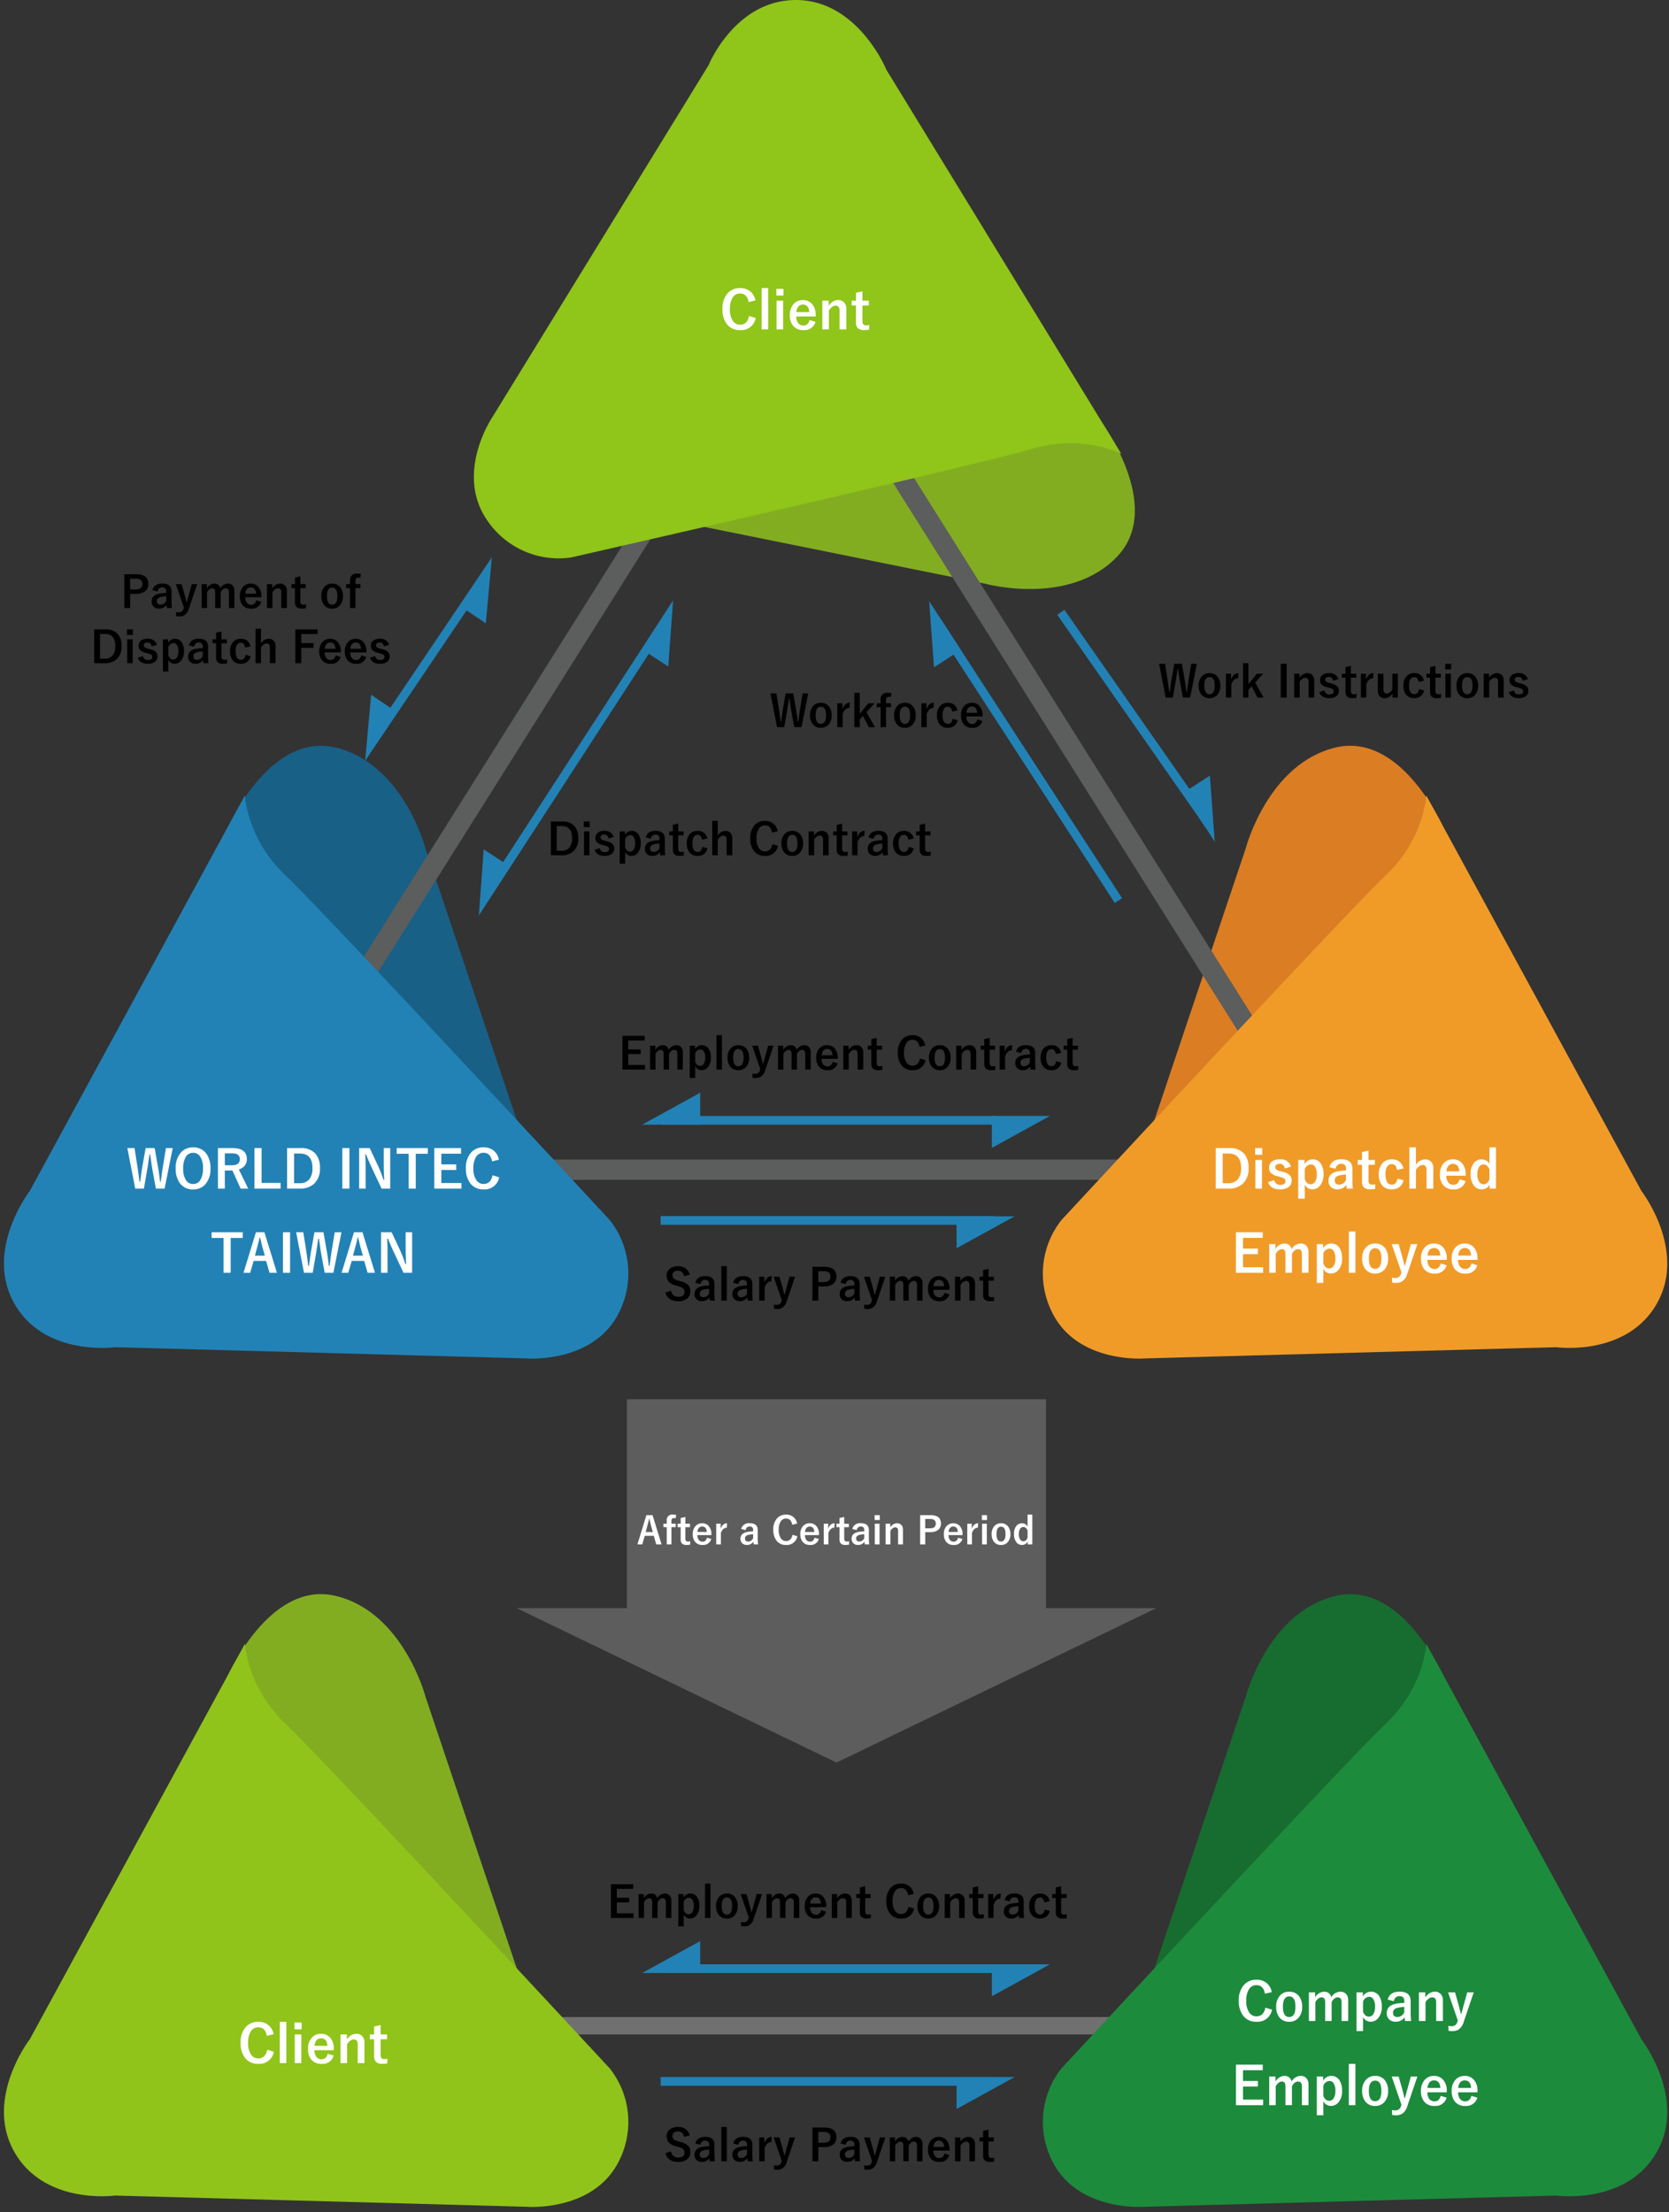 <svg xmlns="http://www.w3.org/2000/svg" xmlns:xlink="http://www.w3.org/1999/xlink" width="575" height="762" viewBox="0 0 575 762">
  <rect x="0" y="0" width="575" height="762" fill="#333333" stroke="none"/>
  <defs>
    <clipPath id="clip-path">
      <rect id="長方形_815" data-name="長方形 815" width="575" height="762" transform="translate(4796 4094)" fill="none" stroke="#707070" stroke-width="1"/>
    </clipPath>
  </defs>
  <g id="about-staffing_img2_en" transform="translate(-4796 -4094)" clip-path="url(#clip-path)">
    <path id="パス_770" data-name="パス 770" d="M164.05,91.9l20.833-33.657s22.449-29.678,5.934-47.037-45.5-9.379-45.5-9.379L0,31.2Z" transform="translate(5150.932 4511.175) rotate(-60)" fill="#db7d23"/>
    <path id="パス_761" data-name="パス 761" d="M6326.716,9014.668l20.833,33.657s22.449,29.678,5.934,47.037-45.5,9.379-45.5,9.379l-145.316-29.371Z" transform="translate(211.641 14401.486) rotate(-120)" fill="#186086"/>
    <path id="パス_755" data-name="パス 755" d="M6326.716,9014.668l20.833,33.657s22.449,29.678,5.934,47.037-45.5,9.379-45.5,9.379l-145.316-29.371Z" transform="translate(-1172.572 -4809.666)" fill="#82ad21"/>
    <path id="パス_897" data-name="パス 897" d="M195,24.562a12.765,12.765,0,0,0-11,6.078L25.2,283.078a13,13,0,0,0,11,19.922H353.792a13,13,0,0,0,11-19.922L206,30.64a12.765,12.765,0,0,0-11-6.078m0-7a19.837,19.837,0,0,1,16.929,9.351L370.721,279.351A20,20,0,0,1,353.792,310H36.208a20,20,0,0,1-16.929-30.649L178.071,26.913A19.837,19.837,0,0,1,195,17.562Z" transform="translate(4872.98 4190.426)" fill="#5c5d5d"/>
    <path id="パス_753" data-name="パス 753" d="M6138.333,9047.161l74.333-121s9.178-22.65,30.349-22.489,30.934,24.021,30.934,24.021L6354.883,9060s-13.269-6.953-30.951-1.66-158.6,37.36-158.6,37.36a29.707,29.707,0,0,1-29.017-12.941C6125.152,9066.332,6138.333,9047.161,6138.333,9047.161Z" transform="translate(-1172.572 -4809.666)" fill="#90c519"/>
    <path id="パス_766" data-name="パス 766" d="M6138.333,9047.161l74.333-121s9.178-22.65,30.349-22.489,30.934,24.021,30.934,24.021L6354.883,9060s-13.269-6.953-30.951-1.66-158.6,37.36-158.6,37.36a29.707,29.707,0,0,1-29.017-12.941C6125.152,9066.332,6138.333,9047.161,6138.333,9047.161Z" transform="translate(211.641 14401.486) rotate(-120)" fill="#2282b5"/>
    <path id="パス_773" data-name="パス 773" d="M6.5,48.852l74.333,121s9.178,22.65,30.349,22.489,30.934-24.021,30.934-24.021L223.054,36.01s-13.269,6.953-30.951,1.66S33.5.31,33.5.31A29.707,29.707,0,0,0,4.488,13.251C-6.676,29.681,6.5,48.852,6.5,48.852Z" transform="translate(5144.658 4543.161) rotate(-60)" fill="#f09b28"/>
    <path id="パス_906" data-name="パス 906" d="M12.27-9.932,9.914-9.36Q9.4-12.313,6.979-12.313a2.935,2.935,0,0,0-2.646,1.529,7.309,7.309,0,0,0-.861,3.832A6.722,6.722,0,0,0,4.588-2.76,2.9,2.9,0,0,0,6.979-1.582q2.5,0,3.076-2.988l2.294.7A5.051,5.051,0,0,1,6.961.29a5.469,5.469,0,0,1-4.6-2.136A8.114,8.114,0,0,1,.9-6.926a7.735,7.735,0,0,1,1.9-5.607,5.556,5.556,0,0,1,4.166-1.652A5.3,5.3,0,0,1,10.652-12.9,5.422,5.422,0,0,1,12.27-9.932Zm4.377-4.254V.035H14.379V-14.186Zm5.168,4.342V.035H19.547V-9.844Zm.1-4.087v2.32H19.459v-2.32Zm11.1,9.519h-6.68a3.629,3.629,0,0,0,.721,2.373,2.206,2.206,0,0,0,1.767.747q1.591,0,2.083-1.881l2.057.6A3.943,3.943,0,0,1,28.793.29,4.342,4.342,0,0,1,25.2-1.239a5.563,5.563,0,0,1-1.081-3.6,5.434,5.434,0,0,1,1.406-3.99,4.119,4.119,0,0,1,3.076-1.23,4,4,0,0,1,3.3,1.521,5.683,5.683,0,0,1,1.107,3.665ZM30.8-5.906Q30.63-8.5,28.635-8.5a1.982,1.982,0,0,0-1.679.791,3.325,3.325,0,0,0-.589,1.8Zm6.7-3.937v1.731A4.714,4.714,0,0,1,39.041-9.6a3.381,3.381,0,0,1,1.7-.466,2.676,2.676,0,0,1,2.118.879,3.032,3.032,0,0,1,.7,2.092V.035h-2.32v-6.5q0-1.661-1.371-1.661a2.159,2.159,0,0,0-1.3.51,4.2,4.2,0,0,0-1,1.169V.035H35.3V-9.844Zm11.628-3.226v3.226h2.215v1.652H49.122v5.423q0,1.424,1.222,1.424A5.135,5.135,0,0,0,51.5-1.459L51.407.158a11.857,11.857,0,0,1-1.767.114,2.812,2.812,0,0,1-2.162-.721,2.733,2.733,0,0,1-.589-1.907V-8.191H45.413V-9.844H46.89V-12.56Z" transform="translate(5044 4207.426)" fill="#fff"/>
    <path id="パス_899" data-name="パス 899" d="M-48.5-13.931-51.293.035h-2.988l-1.2-6.5q-.2-1.09-.773-5.238h-.255q-.51,3.709-.773,5.168L-58.421.035h-2.988l-2.716-13.966h2.47l1,6.372q.422,2.821.7,5.186h.255q.088-.6.237-1.74.3-2.294.5-3.393l1.134-6.425h3.111l1.169,6.636q.431,2.5.686,4.922h.255q.088-.606.369-2.733.185-1.354.334-2.294l1.072-6.53Zm7.031-.237a5.355,5.355,0,0,1,4.535,2.127A8.235,8.235,0,0,1-35.49-6.952a7.77,7.77,0,0,1-1.872,5.6A5.434,5.434,0,0,1-41.484.308,5.346,5.346,0,0,1-46.02-1.828a8.219,8.219,0,0,1-1.441-5.08,7.779,7.779,0,0,1,1.881-5.607A5.438,5.438,0,0,1-41.467-14.168Zm0,1.872a2.846,2.846,0,0,0-2.593,1.521,7.574,7.574,0,0,0-.826,3.85,6.9,6.9,0,0,0,1.063,4.192,2.812,2.812,0,0,0,2.355,1.169,2.837,2.837,0,0,0,2.584-1.529,7.6,7.6,0,0,0,.817-3.832,6.935,6.935,0,0,0-1.055-4.2A2.789,2.789,0,0,0-41.467-12.3Zm8.552-1.635H-27.9q4.948,0,4.948,3.8A3.46,3.46,0,0,1-23.757-7.8a4.036,4.036,0,0,1-1.96,1.213L-22.491.035H-25.1l-2.83-6.258-.633.018h-1.978V.035h-2.373Zm2.373,1.819v4.1h2.435q2.733,0,2.733-2.092,0-2.013-2.628-2.013Zm12.665-1.819V-1.925h6.548V.035h-9V-13.931Zm8.78,0h4.676A6.466,6.466,0,0,1,.686-12.015,7.3,7.3,0,0,1,2.224-7.04,6.883,6.883,0,0,1,.062-1.512,7.127,7.127,0,0,1-4.746.035H-9.1Zm2.408,1.872V-1.837H-4.8A4.083,4.083,0,0,0-1.406-3.243,5.9,5.9,0,0,0-.352-7.022q0-5.036-4.324-5.036Zm19.072-1.872V.035H9.932V-13.931Zm14.054,0V.035H23.467l-3.384-7.2q-1.081-2.329-2-4.614h-.246q.123,2.32.123,5.045V.035H15.724V-13.931H19.38l2.9,6.188a46.1,46.1,0,0,1,1.854,4.79h.246q-.176-2.848-.176-5.115v-5.862Zm12.955,0v1.96H35.235V.035H32.783V-11.971H28.661v-1.96Zm11.452,0v1.925H44.051v3.691h5.133V-6.39H44.051v4.5h6.935V.035h-9.36V-13.931Zm13.043,4-2.355.571q-.519-2.953-2.936-2.953a2.935,2.935,0,0,0-2.646,1.529,7.309,7.309,0,0,0-.861,3.832A6.722,6.722,0,0,0,56.206-2.76,2.9,2.9,0,0,0,58.6-1.582q2.5,0,3.076-2.988l2.294.7A5.051,5.051,0,0,1,58.579.29a5.469,5.469,0,0,1-4.6-2.136,8.114,8.114,0,0,1-1.468-5.08,7.735,7.735,0,0,1,1.9-5.607,5.556,5.556,0,0,1,4.166-1.652A5.3,5.3,0,0,1,62.271-12.9,5.422,5.422,0,0,1,63.888-9.932Zm-88.26,25v1.96h-4.157V29.035h-2.452V17.029H-35.1v-1.96Zm7.471,0,4.307,13.966h-2.54l-1.187-4.1H-20.61l-1.2,4.1h-2.3l4.28-13.966Zm.149,8.06-.817-2.83q-.158-.6-.826-3.437h-.158q-.448,1.96-.861,3.419l-.756,2.848Zm8.692-8.06V29.035h-2.452V15.069Zm17.71,0L6.855,29.035H3.867l-1.2-6.5q-.2-1.09-.773-5.238H1.635Q1.125,21,.861,22.461L-.272,29.035H-3.261L-5.977,15.069h2.47l1,6.372q.422,2.821.7,5.186h.255q.088-.6.237-1.74.3-2.294.5-3.393L.325,15.069H3.437l1.169,6.636q.431,2.5.686,4.922h.255q.088-.606.369-2.733Q6.1,22.54,6.249,21.6l1.072-6.53Zm7.233,0L21.19,29.035H18.65l-1.187-4.1H13.175l-1.2,4.1h-2.3l4.28-13.966Zm.149,8.06-.817-2.83q-.158-.6-.826-3.437h-.158q-.448,1.96-.861,3.419l-.756,2.848Zm16.954-8.06V29.035H31.017l-3.384-7.2q-1.081-2.329-2-4.614h-.246q.123,2.32.123,5.045v6.768H23.273V15.069H26.93l2.9,6.188a46.1,46.1,0,0,1,1.854,4.79h.246q-.176-2.848-.176-5.115V15.069Z" transform="translate(4904 4503.426)" fill="#fff"/>
    <path id="パス_913" data-name="パス 913" d="M-48.168-13.931h4.676a6.466,6.466,0,0,1,5.106,1.916A7.3,7.3,0,0,1-36.848-7.04,6.883,6.883,0,0,1-39.01-1.512,7.127,7.127,0,0,1-43.818.035h-4.351Zm2.408,1.872V-1.837h1.89a4.083,4.083,0,0,0,3.393-1.406,5.9,5.9,0,0,0,1.055-3.779q0-5.036-4.324-5.036Zm13.526,2.215V.035H-34.5V-9.844Zm.1-4.087v2.32h-2.452v-2.32Zm9.932,6.39-2.145.615q-.369-1.591-1.758-1.591a1.824,1.824,0,0,0-1.187.352.867.867,0,0,0-.36.712,1.107,1.107,0,0,0,.4.932,4.207,4.207,0,0,0,1.362.545l.826.22A5.1,5.1,0,0,1-22.6-4.535,2.556,2.556,0,0,1-22-2.751,2.642,2.642,0,0,1-23.137-.466,4.807,4.807,0,0,1-26,.29q-3.226,0-4.122-2.47l2.109-.738A2.01,2.01,0,0,0-25.95-1.257q1.8,0,1.8-1.274a1.04,1.04,0,0,0-.422-.923,6.345,6.345,0,0,0-1.485-.562l-.826-.229a4.658,4.658,0,0,1-2.347-1.2,2.708,2.708,0,0,1-.554-1.811,2.449,2.449,0,0,1,1.081-2.1,4.416,4.416,0,0,1,2.628-.712A3.642,3.642,0,0,1-22.206-7.541Zm4.649-2.3v1.459a3.126,3.126,0,0,1,2.769-1.679,3.26,3.26,0,0,1,2.821,1.45,6.289,6.289,0,0,1,.94,3.647A5.9,5.9,0,0,1-12.309-.905,3.32,3.32,0,0,1-14.893.272a2.822,2.822,0,0,1-2.593-1.626v4.86h-2.25V-9.844Zm.07,3.217v3.5q.712,1.652,2,1.652a1.774,1.774,0,0,0,1.591-.94,4.748,4.748,0,0,0,.554-2.5A4.478,4.478,0,0,0-14.005-7.6,1.613,1.613,0,0,0-15.359-8.3,2.319,2.319,0,0,0-17.486-6.627ZM-9-7.356q.765-2.725,4.087-2.725,3.832,0,3.832,3.278v3.92A27.543,27.543,0,0,0-.918.035H-3q-.1-.554-.167-1.292A3.549,3.549,0,0,1-6.28.272a2.992,2.992,0,0,1-2.3-.9,2.869,2.869,0,0,1-.738-2.039q0-2.637,3.226-3.261a18.4,18.4,0,0,1,2.821-.281v-.562a1.792,1.792,0,0,0-.466-1.4,1.867,1.867,0,0,0-1.248-.352,1.756,1.756,0,0,0-1.283.5,2.229,2.229,0,0,0-.606,1.23Zm5.722,2.549a11.13,11.13,0,0,0-2.268.29q-1.617.387-1.617,1.679,0,1.494,1.582,1.494a2.584,2.584,0,0,0,2.3-1.626Zm7.743-8.262v3.226H6.684v1.652H4.469v5.423q0,1.424,1.222,1.424a5.135,5.135,0,0,0,1.151-.114L6.754.158A11.857,11.857,0,0,1,4.988.272,2.812,2.812,0,0,1,2.826-.448a2.733,2.733,0,0,1-.589-1.907V-8.191H.76V-9.844H2.237V-12.56ZM16.493-6.908l-2.2.5q-.316-2-1.749-2-2.215,0-2.215,3.516,0,3.533,2.215,3.533,1.564,0,1.89-2.074l2.109.58A3.931,3.931,0,0,1,14.99-.413a4.265,4.265,0,0,1-2.5.7A4.093,4.093,0,0,1,9.048-1.257a5.773,5.773,0,0,1-1.037-3.6A5.467,5.467,0,0,1,9.382-8.842a4.142,4.142,0,0,1,3.111-1.222,4.048,4.048,0,0,1,2.769.932A3.978,3.978,0,0,1,16.493-6.908Zm4.315-7.277v6.012a3.837,3.837,0,0,1,3.173-1.872,2.689,2.689,0,0,1,2.118.87,3.019,3.019,0,0,1,.7,2.083V.035h-2.32V-6.442q0-1.661-1.371-1.661a2.118,2.118,0,0,0-1.3.527,4.2,4.2,0,0,0-1,1.169V.035H18.541V-14.186ZM37.964-4.412h-6.68a3.629,3.629,0,0,0,.721,2.373,2.206,2.206,0,0,0,1.767.747q1.591,0,2.083-1.881l2.057.6A3.943,3.943,0,0,1,33.746.29a4.342,4.342,0,0,1-3.595-1.529,5.563,5.563,0,0,1-1.081-3.6,5.434,5.434,0,0,1,1.406-3.99,4.119,4.119,0,0,1,3.076-1.23,4,4,0,0,1,3.3,1.521,5.683,5.683,0,0,1,1.107,3.665ZM35.75-5.906Q35.583-8.5,33.587-8.5a1.982,1.982,0,0,0-1.679.791,3.325,3.325,0,0,0-.589,1.8Zm12.63-8.279V.035H46.2V-1.336A3.04,3.04,0,0,1,43.431.29,3.254,3.254,0,0,1,40.61-1.239a6.5,6.5,0,0,1-.958-3.709A5.741,5.741,0,0,1,40.9-8.93a3.255,3.255,0,0,1,2.531-1.116,2.951,2.951,0,0,1,2.7,1.573v-5.713Zm-2.25,7.6q-.686-1.7-2.048-1.7a1.753,1.753,0,0,0-1.556.923,4.6,4.6,0,0,0-.554,2.443,4.362,4.362,0,0,0,.712,2.725,1.766,1.766,0,0,0,1.45.712q1.283,0,2-1.652Zm-78.1,21.652v1.925H-38.76v3.691h5.133V22.61H-38.76v4.5h6.935v1.925h-9.36V15.069Zm4.395,4.087v1.731a3.667,3.667,0,0,1,3.111-1.951,2.448,2.448,0,0,1,1.7.6,2.5,2.5,0,0,1,.738,1.336A3.7,3.7,0,0,1-18.9,18.937a2.5,2.5,0,0,1,2.039.879,3.14,3.14,0,0,1,.659,2.092v7.128h-2.268v-6.5q0-1.661-1.371-1.661a1.867,1.867,0,0,0-1.222.527,3.474,3.474,0,0,0-.844,1.151v6.478h-2.232v-6.5q0-1.661-1.222-1.661A1.957,1.957,0,0,0-26.6,21.4a3.577,3.577,0,0,0-.9,1.16v6.478h-2.232V19.156Zm16.418,0v1.459a3.126,3.126,0,0,1,2.769-1.679,3.26,3.26,0,0,1,2.821,1.45,6.289,6.289,0,0,1,.94,3.647,5.9,5.9,0,0,1-1.283,4.061A3.32,3.32,0,0,1-8.49,29.272a2.822,2.822,0,0,1-2.593-1.626v4.86h-2.25V19.156Zm.07,3.217v3.5q.712,1.652,2,1.652a1.774,1.774,0,0,0,1.591-.94,4.748,4.748,0,0,0,.554-2.5A4.478,4.478,0,0,0-7.6,21.4,1.613,1.613,0,0,0-8.956,20.7,2.319,2.319,0,0,0-11.083,22.373ZM-.035,14.814V29.035H-2.3V14.814Zm6.8,4.122a4.063,4.063,0,0,1,3.384,1.556,5.66,5.66,0,0,1,1.081,3.595,5.462,5.462,0,0,1-1.389,3.981A4.138,4.138,0,0,1,6.75,29.29a4.057,4.057,0,0,1-3.393-1.556A5.669,5.669,0,0,1,2.285,24.14a5.46,5.46,0,0,1,1.4-3.981A4.145,4.145,0,0,1,6.768,18.937Zm0,1.635q-2.162,0-2.162,3.533,0,3.551,2.145,3.551,2.162,0,2.162-3.551Q8.912,20.571,6.768,20.571Zm14.546-1.415L17.833,29.4a4.746,4.746,0,0,1-1.652,2.5,3.993,3.993,0,0,1-2.32.615,7.588,7.588,0,0,1-1.23-.1L12.542,30.7a7.2,7.2,0,0,0,1.266.123A1.905,1.905,0,0,0,15.68,29.29l.141-.431-3.349-9.7h2.391L16.04,23.3q.141.5.826,3.243h.176q.114-.4.466-1.731.246-.923.422-1.547l1.134-4.1Zm10.134,5.432h-6.68a3.629,3.629,0,0,0,.721,2.373,2.206,2.206,0,0,0,1.767.747q1.591,0,2.083-1.881l2.057.6a3.943,3.943,0,0,1-4.166,2.865,4.342,4.342,0,0,1-3.595-1.529,5.563,5.563,0,0,1-1.081-3.6,5.434,5.434,0,0,1,1.406-3.99,4.119,4.119,0,0,1,3.076-1.23,4,4,0,0,1,3.3,1.521,5.683,5.683,0,0,1,1.107,3.665Zm-2.215-1.494Q29.065,20.5,27.07,20.5a1.982,1.982,0,0,0-1.679.791,3.325,3.325,0,0,0-.589,1.8Zm12.8,1.494H35.35a3.629,3.629,0,0,0,.721,2.373,2.206,2.206,0,0,0,1.767.747q1.591,0,2.083-1.881l2.057.6a3.943,3.943,0,0,1-4.166,2.865,4.342,4.342,0,0,1-3.595-1.529,5.563,5.563,0,0,1-1.081-3.6,5.434,5.434,0,0,1,1.406-3.99,4.119,4.119,0,0,1,3.076-1.23,4,4,0,0,1,3.3,1.521,5.683,5.683,0,0,1,1.107,3.665Zm-2.215-1.494Q39.647,20.5,37.652,20.5a1.982,1.982,0,0,0-1.679.791,3.325,3.325,0,0,0-.589,1.8Z" transform="translate(5263 4503.426)" fill="#fff"/>
    <path id="パス_902" data-name="パス 902" d="M9.075-11.609V-10H3.413v3.076H7.69v1.6H3.413v3.75H9.192v1.6h-7.8V-11.609ZM12.737-8.2V-6.76A3.056,3.056,0,0,1,15.33-8.386a2.04,2.04,0,0,1,1.414.5,2.086,2.086,0,0,1,.615,1.113,3.081,3.081,0,0,1,2.607-1.611,2.086,2.086,0,0,1,1.7.732,2.616,2.616,0,0,1,.549,1.743V.029h-1.89V-5.383q0-1.384-1.143-1.384a1.556,1.556,0,0,0-1.018.439,2.9,2.9,0,0,0-.7.959v5.4H15.6V-5.383q0-1.384-1.018-1.384a1.631,1.631,0,0,0-1.04.432,2.981,2.981,0,0,0-.747.967v5.4h-1.86V-8.2Zm13.682,0v1.216a2.605,2.605,0,0,1,2.307-1.4,2.717,2.717,0,0,1,2.351,1.208,5.241,5.241,0,0,1,.784,3.04A4.918,4.918,0,0,1,30.791-.754a2.766,2.766,0,0,1-2.153.981,2.351,2.351,0,0,1-2.161-1.355v4.05H24.6V-8.2Zm.059,2.681v2.915Q27.07-1.23,28.14-1.23a1.479,1.479,0,0,0,1.326-.784,3.957,3.957,0,0,0,.461-2.08,3.732,3.732,0,0,0-.549-2.241,1.344,1.344,0,0,0-1.128-.579A1.933,1.933,0,0,0,26.477-5.522Zm9.207-6.3V.029h-1.89V-11.821Zm5.669,3.435a3.386,3.386,0,0,1,2.82,1.3,4.717,4.717,0,0,1,.9,3A4.552,4.552,0,0,1,43.916-.776,3.448,3.448,0,0,1,41.338.242a3.381,3.381,0,0,1-2.827-1.3,4.725,4.725,0,0,1-.894-3,4.55,4.55,0,0,1,1.165-3.318A3.454,3.454,0,0,1,41.353-8.386Zm0,1.362q-1.8,0-1.8,2.944t1.787,2.959q1.8,0,1.8-2.959T41.353-7.024ZM53.474-8.2,50.574.33A3.955,3.955,0,0,1,49.2,2.417a3.328,3.328,0,0,1-1.934.513,6.323,6.323,0,0,1-1.025-.081l-.073-1.436a6,6,0,0,0,1.055.1A1.588,1.588,0,0,0,48.779.242L48.9-.117,46.106-8.2H48.1l.981,3.45q.117.417.688,2.7h.146q.1-.337.388-1.443.205-.769.352-1.289L51.6-8.2Zm3.333,0V-6.76A3.056,3.056,0,0,1,59.4-8.386a2.04,2.04,0,0,1,1.414.5,2.086,2.086,0,0,1,.615,1.113,3.081,3.081,0,0,1,2.607-1.611,2.086,2.086,0,0,1,1.7.732,2.616,2.616,0,0,1,.549,1.743V.029h-1.89V-5.383q0-1.384-1.143-1.384a1.556,1.556,0,0,0-1.018.439,2.9,2.9,0,0,0-.7.959v5.4H59.67V-5.383q0-1.384-1.018-1.384a1.631,1.631,0,0,0-1.04.432,2.981,2.981,0,0,0-.747.967v5.4H55V-8.2ZM75.586-3.677H70.02a3.024,3.024,0,0,0,.6,1.978,1.838,1.838,0,0,0,1.472.623q1.326,0,1.736-1.567l1.714.5A3.286,3.286,0,0,1,72.07.242a3.618,3.618,0,0,1-3-1.274,4.636,4.636,0,0,1-.9-3,4.528,4.528,0,0,1,1.172-3.325,3.432,3.432,0,0,1,2.563-1.025,3.334,3.334,0,0,1,2.754,1.267,4.736,4.736,0,0,1,.923,3.054ZM73.74-4.922q-.139-2.161-1.8-2.161a1.652,1.652,0,0,0-1.4.659,2.771,2.771,0,0,0-.491,1.5ZM79.321-8.2V-6.76A3.929,3.929,0,0,1,80.61-8a2.817,2.817,0,0,1,1.414-.388,2.23,2.23,0,0,1,1.765.732,2.527,2.527,0,0,1,.586,1.743V.029H82.441V-5.383q0-1.384-1.143-1.384a1.8,1.8,0,0,0-1.084.425,3.5,3.5,0,0,0-.835.974v5.4H77.49V-8.2Zm9.69-2.688V-8.2h1.846v1.377H89.011v4.519q0,1.187,1.018,1.187a4.279,4.279,0,0,0,.959-.1L90.916.132a9.881,9.881,0,0,1-1.472.1,2.343,2.343,0,0,1-1.8-.6,2.278,2.278,0,0,1-.491-1.589V-6.826H85.92V-8.2h1.23v-2.263Zm16.736,2.615-1.963.476q-.432-2.461-2.446-2.461a2.446,2.446,0,0,0-2.2,1.274,6.091,6.091,0,0,0-.718,3.193,5.6,5.6,0,0,0,.93,3.494,2.416,2.416,0,0,0,1.992.981q2.08,0,2.563-2.49l1.912.586a4.209,4.209,0,0,1-4.49,3.464,4.557,4.557,0,0,1-3.831-1.78A6.761,6.761,0,0,1,96.27-5.771a6.446,6.446,0,0,1,1.582-4.673,4.63,4.63,0,0,1,3.472-1.377,4.42,4.42,0,0,1,3.076,1.069A4.518,4.518,0,0,1,105.747-8.276Zm5-.11a3.386,3.386,0,0,1,2.82,1.3,4.717,4.717,0,0,1,.9,3,4.552,4.552,0,0,1-1.157,3.318A3.448,3.448,0,0,1,110.728.242a3.381,3.381,0,0,1-2.827-1.3,4.725,4.725,0,0,1-.894-3,4.55,4.55,0,0,1,1.165-3.318A3.454,3.454,0,0,1,110.742-8.386Zm0,1.362q-1.8,0-1.8,2.944t1.787,2.959q1.8,0,1.8-2.959T110.742-7.024ZM118.228-8.2V-6.76A3.929,3.929,0,0,1,119.517-8a2.817,2.817,0,0,1,1.414-.388,2.23,2.23,0,0,1,1.765.732,2.527,2.527,0,0,1,.586,1.743V.029h-1.934V-5.383q0-1.384-1.143-1.384a1.8,1.8,0,0,0-1.084.425,3.5,3.5,0,0,0-.835.974v5.4H116.4V-8.2Zm9.69-2.688V-8.2h1.846v1.377h-1.846v4.519q0,1.187,1.018,1.187a4.279,4.279,0,0,0,.959-.1L129.822.132a9.881,9.881,0,0,1-1.472.1,2.343,2.343,0,0,1-1.8-.6,2.278,2.278,0,0,1-.491-1.589V-6.826h-1.23V-8.2h1.23v-2.263Zm7.771,2.5-.125,1.772q-1.575,0-2.336,2.087V.029h-1.86V-8.2h1.772v2.021Q133.938-8.386,135.688-8.386Zm1.318,2.256q.637-2.271,3.406-2.271,3.193,0,3.193,2.732V-2.4a22.952,22.952,0,0,0,.132,2.432H142q-.081-.461-.139-1.077A2.958,2.958,0,0,1,139.27.227a2.494,2.494,0,0,1-1.919-.747,2.391,2.391,0,0,1-.615-1.7q0-2.2,2.688-2.717a15.332,15.332,0,0,1,2.351-.234V-5.64a1.493,1.493,0,0,0-.388-1.165,1.556,1.556,0,0,0-1.04-.293,1.463,1.463,0,0,0-1.069.417,1.857,1.857,0,0,0-.505,1.025Zm4.768,2.124a9.275,9.275,0,0,0-1.89.242q-1.348.322-1.348,1.4,0,1.245,1.318,1.245a2.153,2.153,0,0,0,1.919-1.355Zm10.774-1.75-1.831.417q-.264-1.67-1.458-1.67-1.846,0-1.846,2.93t1.846,2.944q1.3,0,1.575-1.729l1.758.483a3.276,3.276,0,0,1-1.3,2.036,3.554,3.554,0,0,1-2.08.586,3.411,3.411,0,0,1-2.871-1.289,4.811,4.811,0,0,1-.864-3,4.555,4.555,0,0,1,1.143-3.318,3.451,3.451,0,0,1,2.593-1.018,3.374,3.374,0,0,1,2.307.776A3.315,3.315,0,0,1,152.549-5.757Zm3.955-5.134V-8.2h1.846v1.377H156.5v4.519q0,1.187,1.018,1.187a4.279,4.279,0,0,0,.959-.1L158.408.132a9.881,9.881,0,0,1-1.472.1,2.343,2.343,0,0,1-1.8-.6,2.278,2.278,0,0,1-.491-1.589V-6.826h-1.23V-8.2h1.23v-2.263Z" transform="translate(5009.035 4462.426)"/>
    <path id="パス_903" data-name="パス 903" d="M115,1.5H0v-3H115Z" transform="translate(5024.18 4479.926)" fill="#2282b5"/>
    <path id="パス_771" data-name="パス 771" d="M7147.648,7058.044h20v-11Z" transform="translate(-2130.419 -2576.618)" fill="#2282b5"/>
    <path id="パス_904" data-name="パス 904" d="M8.972-8.906l-1.963.535q-.454-1.9-2.073-1.9a2.193,2.193,0,0,0-1.5.461A1.349,1.349,0,0,0,3-8.76,1.535,1.535,0,0,0,3.5-7.515a4.62,4.62,0,0,0,1.633.7l.615.183a5.508,5.508,0,0,1,2.8,1.458,3,3,0,0,1,.608,1.978,3.084,3.084,0,0,1-1.2,2.607,4.822,4.822,0,0,1-3,.842A4.87,4.87,0,0,1,1.97-.593,3.87,3.87,0,0,1,.557-2.761L2.49-3.376A2.737,2.737,0,0,0,3.435-1.75a2.315,2.315,0,0,0,1.472.476q2.227,0,2.227-1.663a1.531,1.531,0,0,0-.491-1.245,5.05,5.05,0,0,0-1.78-.769l-.6-.176A5.363,5.363,0,0,1,1.6-6.6,3.122,3.122,0,0,1,.989-8.628a2.835,2.835,0,0,1,1.143-2.358,4.327,4.327,0,0,1,2.747-.82A3.891,3.891,0,0,1,8.972-8.906Zm1.89,2.776Q11.5-8.4,14.268-8.4q3.193,0,3.193,2.732V-2.4A22.952,22.952,0,0,0,17.593.029H15.857q-.081-.461-.139-1.077A2.958,2.958,0,0,1,13.125.227,2.494,2.494,0,0,1,11.206-.52a2.391,2.391,0,0,1-.615-1.7q0-2.2,2.688-2.717a15.332,15.332,0,0,1,2.351-.234V-5.64A1.493,1.493,0,0,0,15.242-6.8,1.556,1.556,0,0,0,14.2-7.1a1.463,1.463,0,0,0-1.069.417,1.857,1.857,0,0,0-.505,1.025ZM15.63-4.006a9.275,9.275,0,0,0-1.89.242q-1.348.322-1.348,1.4,0,1.245,1.318,1.245A2.153,2.153,0,0,0,15.63-2.476Zm6.094-7.815V.029h-1.89V-11.821Zm2.19,5.691Q24.551-8.4,27.319-8.4q3.193,0,3.193,2.732V-2.4A22.952,22.952,0,0,0,30.645.029H28.909q-.081-.461-.139-1.077A2.958,2.958,0,0,1,26.177.227,2.494,2.494,0,0,1,24.258-.52a2.391,2.391,0,0,1-.615-1.7q0-2.2,2.688-2.717a15.332,15.332,0,0,1,2.351-.234V-5.64A1.493,1.493,0,0,0,28.293-6.8a1.556,1.556,0,0,0-1.04-.293,1.463,1.463,0,0,0-1.069.417,1.857,1.857,0,0,0-.505,1.025Zm4.768,2.124a9.275,9.275,0,0,0-1.89.242q-1.348.322-1.348,1.4,0,1.245,1.318,1.245a2.153,2.153,0,0,0,1.919-1.355Zm8.525-4.38-.125,1.772q-1.575,0-2.336,2.087V.029h-1.86V-8.2h1.772v2.021Q35.457-8.386,37.207-8.386Zm8.027.183L42.334.33a3.955,3.955,0,0,1-1.377,2.087,3.328,3.328,0,0,1-1.934.513A6.323,6.323,0,0,1,38,2.849l-.073-1.436a6,6,0,0,0,1.055.1A1.588,1.588,0,0,0,40.54.242l.117-.359L37.866-8.2h1.992l.981,3.45q.117.417.688,2.7h.146q.1-.337.388-1.443.205-.769.352-1.289l.945-3.42Zm5.984-3.406h4.109q4.153,0,4.153,3.333a3.037,3.037,0,0,1-1.238,2.629,5.142,5.142,0,0,1-3.04.791H53.24V.029H51.218Zm2.021,1.516v3.721h1.9q2.292,0,2.292-1.89,0-1.831-2.219-1.831ZM60.894-6.13Q61.531-8.4,64.3-8.4q3.193,0,3.193,2.732V-2.4A22.952,22.952,0,0,0,67.625.029H65.889q-.081-.461-.139-1.077A2.958,2.958,0,0,1,63.157.227,2.494,2.494,0,0,1,61.238-.52a2.391,2.391,0,0,1-.615-1.7q0-2.2,2.688-2.717a15.332,15.332,0,0,1,2.351-.234V-5.64A1.493,1.493,0,0,0,65.273-6.8a1.556,1.556,0,0,0-1.04-.293,1.463,1.463,0,0,0-1.069.417,1.857,1.857,0,0,0-.505,1.025Zm4.768,2.124a9.275,9.275,0,0,0-1.89.242q-1.348.322-1.348,1.4,0,1.245,1.318,1.245a2.153,2.153,0,0,0,1.919-1.355ZM76.333-8.2,73.433.33a3.955,3.955,0,0,1-1.377,2.087,3.328,3.328,0,0,1-1.934.513A6.323,6.323,0,0,1,69.1,2.849l-.073-1.436a6,6,0,0,0,1.055.1A1.588,1.588,0,0,0,71.638.242l.117-.359L68.965-8.2h1.992l.981,3.45q.117.417.688,2.7h.146q.1-.337.388-1.443.205-.769.352-1.289l.945-3.42Zm3.333,0V-6.76a3.056,3.056,0,0,1,2.593-1.626,2.04,2.04,0,0,1,1.414.5,2.086,2.086,0,0,1,.615,1.113,3.081,3.081,0,0,1,2.607-1.611,2.086,2.086,0,0,1,1.7.732,2.616,2.616,0,0,1,.549,1.743V.029h-1.89V-5.383q0-1.384-1.143-1.384a1.556,1.556,0,0,0-1.018.439,2.9,2.9,0,0,0-.7.959v5.4h-1.86V-5.383q0-1.384-1.018-1.384a1.631,1.631,0,0,0-1.04.432,2.981,2.981,0,0,0-.747.967v5.4h-1.86V-8.2ZM98.445-3.677H92.878a3.024,3.024,0,0,0,.6,1.978,1.838,1.838,0,0,0,1.472.623q1.326,0,1.736-1.567l1.714.5A3.286,3.286,0,0,1,94.929.242a3.618,3.618,0,0,1-3-1.274,4.636,4.636,0,0,1-.9-3A4.528,4.528,0,0,1,92.2-7.361a3.432,3.432,0,0,1,2.563-1.025,3.334,3.334,0,0,1,2.754,1.267,4.736,4.736,0,0,1,.923,3.054ZM96.6-4.922q-.139-2.161-1.8-2.161a1.652,1.652,0,0,0-1.4.659,2.771,2.771,0,0,0-.491,1.5ZM102.18-8.2V-6.76A3.929,3.929,0,0,1,103.469-8a2.817,2.817,0,0,1,1.414-.388,2.23,2.23,0,0,1,1.765.732,2.527,2.527,0,0,1,.586,1.743V.029H105.3V-5.383q0-1.384-1.143-1.384a1.8,1.8,0,0,0-1.084.425,3.5,3.5,0,0,0-.835.974v5.4h-1.89V-8.2Zm9.69-2.688V-8.2h1.846v1.377H111.87v4.519q0,1.187,1.018,1.187a4.279,4.279,0,0,0,.959-.1L113.774.132a9.881,9.881,0,0,1-1.472.1,2.343,2.343,0,0,1-1.8-.6,2.278,2.278,0,0,1-.491-1.589V-6.826h-1.23V-8.2h1.23v-2.263Z" transform="translate(5024.68 4542)"/>
    <path id="パス_905" data-name="パス 905" d="M115,1.5H0v-3H115Z" transform="translate(5023.605 4514.426)" fill="#2282b5"/>
    <path id="パス_774" data-name="パス 774" d="M7167.648,7047.044h-20v11Z" transform="translate(-2022.093 -2534.043)" fill="#2282b5"/>
    <path id="パス_772" data-name="パス 772" d="M7167.648,7047.044h-20v11Z" transform="translate(-2009.934 -2568.618)" fill="#2282b5"/>
    <path id="パス_896" data-name="パス 896" d="M-40.151-11.609h4.109q4.153,0,4.153,3.333a3.037,3.037,0,0,1-1.238,2.629,5.142,5.142,0,0,1-3.04.791H-38.13V.029h-2.021Zm2.021,1.516v3.721h1.9q2.292,0,2.292-1.89,0-1.831-2.219-1.831Zm7.654,3.962Q-29.839-8.4-27.07-8.4q3.193,0,3.193,2.732V-2.4A22.952,22.952,0,0,0-23.745.029h-1.736q-.081-.461-.139-1.077A2.958,2.958,0,0,1-28.213.227,2.494,2.494,0,0,1-30.132-.52a2.391,2.391,0,0,1-.615-1.7q0-2.2,2.688-2.717a15.332,15.332,0,0,1,2.351-.234V-5.64A1.493,1.493,0,0,0-26.1-6.8a1.556,1.556,0,0,0-1.04-.293,1.463,1.463,0,0,0-1.069.417,1.857,1.857,0,0,0-.505,1.025Zm4.768,2.124a9.275,9.275,0,0,0-1.89.242q-1.348.322-1.348,1.4,0,1.245,1.318,1.245a2.153,2.153,0,0,0,1.919-1.355Zm10.671-4.2L-17.937.33a3.955,3.955,0,0,1-1.377,2.087,3.328,3.328,0,0,1-1.934.513,6.323,6.323,0,0,1-1.025-.081l-.073-1.436a6,6,0,0,0,1.055.1A1.588,1.588,0,0,0-19.731.242l.117-.359L-22.4-8.2h1.992l.981,3.45q.117.417.688,2.7h.146q.1-.337.388-1.443.205-.769.352-1.289l.945-3.42Zm3.333,0V-6.76A3.056,3.056,0,0,1-9.111-8.386a2.04,2.04,0,0,1,1.414.5,2.086,2.086,0,0,1,.615,1.113A3.081,3.081,0,0,1-4.475-8.386a2.086,2.086,0,0,1,1.7.732,2.616,2.616,0,0,1,.549,1.743V.029h-1.89V-5.383q0-1.384-1.143-1.384a1.556,1.556,0,0,0-1.018.439,2.9,2.9,0,0,0-.7.959v5.4H-8.84V-5.383q0-1.384-1.018-1.384a1.631,1.631,0,0,0-1.04.432,2.981,2.981,0,0,0-.747.967v5.4h-1.86V-8.2ZM7.075-3.677H1.509a3.024,3.024,0,0,0,.6,1.978,1.838,1.838,0,0,0,1.472.623q1.326,0,1.736-1.567l1.714.5A3.286,3.286,0,0,1,3.56.242a3.618,3.618,0,0,1-3-1.274,4.636,4.636,0,0,1-.9-3A4.528,4.528,0,0,1,.835-7.361,3.432,3.432,0,0,1,3.4-8.386,3.334,3.334,0,0,1,6.152-7.119a4.736,4.736,0,0,1,.923,3.054ZM5.229-4.922q-.139-2.161-1.8-2.161a1.652,1.652,0,0,0-1.4.659,2.771,2.771,0,0,0-.491,1.5ZM10.811-8.2V-6.76A3.929,3.929,0,0,1,12.1-8a2.817,2.817,0,0,1,1.414-.388,2.23,2.23,0,0,1,1.765.732,2.527,2.527,0,0,1,.586,1.743V.029H13.931V-5.383q0-1.384-1.143-1.384a1.8,1.8,0,0,0-1.084.425,3.5,3.5,0,0,0-.835.974v5.4H8.979V-8.2Zm9.69-2.688V-8.2h1.846v1.377H20.5v4.519q0,1.187,1.018,1.187a4.279,4.279,0,0,0,.959-.1L22.4.132a9.881,9.881,0,0,1-1.472.1,2.343,2.343,0,0,1-1.8-.6,2.278,2.278,0,0,1-.491-1.589V-6.826H17.41V-8.2h1.23v-2.263Zm10.964,2.5a3.386,3.386,0,0,1,2.82,1.3,4.717,4.717,0,0,1,.9,3A4.552,4.552,0,0,1,34.028-.776,3.448,3.448,0,0,1,31.45.242a3.381,3.381,0,0,1-2.827-1.3,4.725,4.725,0,0,1-.894-3,4.55,4.55,0,0,1,1.165-3.318A3.454,3.454,0,0,1,31.465-8.386Zm0,1.362q-1.8,0-1.8,2.944T31.45-1.121q1.8,0,1.8-2.959T31.465-7.024Zm9.9-4.7-.212,1.348a5.887,5.887,0,0,0-.674-.066q-.989,0-.989,1.128V-8.2h1.707v1.362H39.485V.029H37.61v-6.87H36.277V-8.2H37.61v-1.23a2.143,2.143,0,0,1,2.461-2.388A9.012,9.012,0,0,1,41.36-11.726Zm-91.9,19.117h3.9a5.388,5.388,0,0,1,4.255,1.6,6.08,6.08,0,0,1,1.282,4.146,5.736,5.736,0,0,1-1.8,4.607,5.94,5.94,0,0,1-4.006,1.289h-3.625Zm2.007,1.56v8.518h1.575A3.4,3.4,0,0,0-44.136,16.3a4.918,4.918,0,0,0,.879-3.149q0-4.2-3.6-4.2ZM-37.266,10.8v8.232h-1.89V10.8Zm.081-3.406V9.325h-2.043V7.391Zm8.276,5.325-1.787.513Q-31,11.9-32.161,11.9a1.52,1.52,0,0,0-.989.293.722.722,0,0,0-.3.593.922.922,0,0,0,.33.776,3.506,3.506,0,0,0,1.135.454l.688.183a4.252,4.252,0,0,1,2.058,1.018,2.13,2.13,0,0,1,.5,1.487,2.2,2.2,0,0,1-.945,1.9,4.006,4.006,0,0,1-2.388.63q-2.688,0-3.435-2.058l1.758-.615a1.675,1.675,0,0,0,1.721,1.384q1.5,0,1.5-1.062a.867.867,0,0,0-.352-.769,5.287,5.287,0,0,0-1.238-.469l-.688-.19a3.881,3.881,0,0,1-1.956-1,2.257,2.257,0,0,1-.461-1.509,2.041,2.041,0,0,1,.9-1.75,3.68,3.68,0,0,1,2.19-.593A3.035,3.035,0,0,1-28.909,12.716Zm3.875-1.919v1.216a2.605,2.605,0,0,1,2.307-1.4,2.717,2.717,0,0,1,2.351,1.208,5.241,5.241,0,0,1,.784,3.04,4.918,4.918,0,0,1-1.069,3.384,2.766,2.766,0,0,1-2.153.981,2.351,2.351,0,0,1-2.161-1.355v4.05h-1.875V10.8Zm.059,2.681v2.915q.593,1.377,1.663,1.377a1.479,1.479,0,0,0,1.326-.784,3.957,3.957,0,0,0,.461-2.08,3.732,3.732,0,0,0-.549-2.241,1.344,1.344,0,0,0-1.128-.579A1.933,1.933,0,0,0-24.976,13.478Zm7.075-.608q.637-2.271,3.406-2.271,3.193,0,3.193,2.732V16.6a22.952,22.952,0,0,0,.132,2.432h-1.736q-.081-.461-.139-1.077a2.958,2.958,0,0,1-2.593,1.274,2.494,2.494,0,0,1-1.919-.747,2.391,2.391,0,0,1-.615-1.7q0-2.2,2.688-2.717a15.332,15.332,0,0,1,2.351-.234V13.36a1.493,1.493,0,0,0-.388-1.165,1.556,1.556,0,0,0-1.04-.293,1.463,1.463,0,0,0-1.069.417,1.857,1.857,0,0,0-.505,1.025Zm4.768,2.124a9.275,9.275,0,0,0-1.89.242q-1.348.322-1.348,1.4,0,1.245,1.318,1.245a2.153,2.153,0,0,0,1.919-1.355ZM-6.68,8.109V10.8h1.846v1.377H-6.68v4.519q0,1.187,1.018,1.187a4.279,4.279,0,0,0,.959-.1l-.073,1.348a9.881,9.881,0,0,1-1.472.1,2.343,2.343,0,0,1-1.8-.6,2.278,2.278,0,0,1-.491-1.589V12.174h-1.23V10.8h1.23V8.534ZM3.34,13.243l-1.831.417q-.264-1.67-1.458-1.67-1.846,0-1.846,2.93T.051,17.865q1.3,0,1.575-1.729l1.758.483a3.276,3.276,0,0,1-1.3,2.036,3.554,3.554,0,0,1-2.08.586,3.411,3.411,0,0,1-2.871-1.289,4.811,4.811,0,0,1-.864-3,4.555,4.555,0,0,1,1.143-3.318A3.451,3.451,0,0,1,.007,10.614a3.374,3.374,0,0,1,2.307.776A3.315,3.315,0,0,1,3.34,13.243Zm3.6-6.064v5.01a3.2,3.2,0,0,1,2.644-1.56,2.241,2.241,0,0,1,1.765.725,2.516,2.516,0,0,1,.586,1.736v5.94H10v-5.4q0-1.384-1.143-1.384a1.765,1.765,0,0,0-1.084.439,3.5,3.5,0,0,0-.835.974v5.369H5.046V7.179Zm19.5.212V9H20.815V12.13h4.255v1.6H20.815v5.3H18.772V7.391Zm7.991,7.932H28.865a3.024,3.024,0,0,0,.6,1.978,1.838,1.838,0,0,0,1.472.623q1.326,0,1.736-1.567l1.714.5a3.286,3.286,0,0,1-3.472,2.388,3.618,3.618,0,0,1-3-1.274,4.636,4.636,0,0,1-.9-3,4.528,4.528,0,0,1,1.172-3.325,3.432,3.432,0,0,1,2.563-1.025,3.334,3.334,0,0,1,2.754,1.267,4.736,4.736,0,0,1,.923,3.054Zm-1.846-1.245q-.139-2.161-1.8-2.161a1.652,1.652,0,0,0-1.4.659,2.771,2.771,0,0,0-.491,1.5ZM43.25,15.323H37.683a3.024,3.024,0,0,0,.6,1.978,1.838,1.838,0,0,0,1.472.623q1.326,0,1.736-1.567l1.714.5a3.286,3.286,0,0,1-3.472,2.388,3.618,3.618,0,0,1-3-1.274,4.636,4.636,0,0,1-.9-3,4.528,4.528,0,0,1,1.172-3.325,3.432,3.432,0,0,1,2.563-1.025,3.334,3.334,0,0,1,2.754,1.267,4.736,4.736,0,0,1,.923,3.054ZM41.4,14.078q-.139-2.161-1.8-2.161a1.652,1.652,0,0,0-1.4.659,2.771,2.771,0,0,0-.491,1.5Zm9.69-1.362-1.787.513Q49,11.9,47.842,11.9a1.52,1.52,0,0,0-.989.293.722.722,0,0,0-.3.593.922.922,0,0,0,.33.776,3.506,3.506,0,0,0,1.135.454l.688.183a4.252,4.252,0,0,1,2.058,1.018,2.13,2.13,0,0,1,.5,1.487,2.2,2.2,0,0,1-.945,1.9,4.006,4.006,0,0,1-2.388.63q-2.688,0-3.435-2.058l1.758-.615a1.675,1.675,0,0,0,1.721,1.384q1.5,0,1.5-1.062a.867.867,0,0,0-.352-.769,5.287,5.287,0,0,0-1.238-.469l-.688-.19a3.881,3.881,0,0,1-1.956-1,2.257,2.257,0,0,1-.461-1.509,2.041,2.041,0,0,1,.9-1.75,3.68,3.68,0,0,1,2.19-.593A3.035,3.035,0,0,1,51.094,12.716Z" transform="translate(4878.98 4303.426)"/>
    <path id="パス_901" data-name="パス 901" d="M-131.14-11.609h3.9a5.388,5.388,0,0,1,4.255,1.6,6.08,6.08,0,0,1,1.282,4.146,5.736,5.736,0,0,1-1.8,4.607A5.94,5.94,0,0,1-127.515.029h-3.625Zm2.007,1.56v8.518h1.575A3.4,3.4,0,0,0-124.731-2.7a4.918,4.918,0,0,0,.879-3.149q0-4.2-3.6-4.2ZM-117.861-8.2V.029h-1.89V-8.2Zm.081-3.406v1.934h-2.043v-1.934Zm8.276,5.325-1.787.513Q-111.6-7.1-112.756-7.1a1.52,1.52,0,0,0-.989.293.722.722,0,0,0-.3.593.922.922,0,0,0,.33.776,3.506,3.506,0,0,0,1.135.454l.688.183a4.252,4.252,0,0,1,2.058,1.018,2.13,2.13,0,0,1,.5,1.487,2.2,2.2,0,0,1-.945,1.9,4.006,4.006,0,0,1-2.388.63q-2.688,0-3.435-2.058l1.758-.615a1.675,1.675,0,0,0,1.721,1.384q1.5,0,1.5-1.062a.867.867,0,0,0-.352-.769,5.287,5.287,0,0,0-1.238-.469l-.688-.19a3.881,3.881,0,0,1-1.956-1,2.257,2.257,0,0,1-.461-1.509,2.041,2.041,0,0,1,.9-1.75,3.68,3.68,0,0,1,2.19-.593A3.035,3.035,0,0,1-109.5-6.284ZM-105.63-8.2v1.216a2.605,2.605,0,0,1,2.307-1.4,2.717,2.717,0,0,1,2.351,1.208,5.241,5.241,0,0,1,.784,3.04,4.918,4.918,0,0,1-1.069,3.384,2.766,2.766,0,0,1-2.153.981,2.351,2.351,0,0,1-2.161-1.355v4.05h-1.875V-8.2Zm.059,2.681v2.915q.593,1.377,1.663,1.377a1.479,1.479,0,0,0,1.326-.784,3.957,3.957,0,0,0,.461-2.08,3.732,3.732,0,0,0-.549-2.241,1.344,1.344,0,0,0-1.128-.579A1.933,1.933,0,0,0-105.571-5.522ZM-98.5-6.13Q-97.859-8.4-95.09-8.4q3.193,0,3.193,2.732V-2.4A22.952,22.952,0,0,0-91.765.029H-93.5q-.081-.461-.139-1.077A2.958,2.958,0,0,1-96.233.227,2.494,2.494,0,0,1-98.152-.52a2.391,2.391,0,0,1-.615-1.7q0-2.2,2.688-2.717a15.332,15.332,0,0,1,2.351-.234V-5.64A1.493,1.493,0,0,0-94.116-6.8a1.556,1.556,0,0,0-1.04-.293,1.463,1.463,0,0,0-1.069.417,1.857,1.857,0,0,0-.505,1.025Zm4.768,2.124a9.275,9.275,0,0,0-1.89.242q-1.348.322-1.348,1.4,0,1.245,1.318,1.245a2.153,2.153,0,0,0,1.919-1.355Zm6.453-6.885V-8.2h1.846v1.377h-1.846v4.519q0,1.187,1.018,1.187a4.279,4.279,0,0,0,.959-.1L-85.371.132a9.881,9.881,0,0,1-1.472.1,2.343,2.343,0,0,1-1.8-.6,2.278,2.278,0,0,1-.491-1.589V-6.826h-1.23V-8.2h1.23v-2.263Zm10.02,5.134-1.831.417q-.264-1.67-1.458-1.67-1.846,0-1.846,2.93t1.846,2.944q1.3,0,1.575-1.729l1.758.483a3.276,3.276,0,0,1-1.3,2.036,3.554,3.554,0,0,1-2.08.586,3.411,3.411,0,0,1-2.871-1.289,4.811,4.811,0,0,1-.864-3,4.555,4.555,0,0,1,1.143-3.318,3.451,3.451,0,0,1,2.593-1.018,3.374,3.374,0,0,1,2.307.776A3.315,3.315,0,0,1-77.256-5.757Zm3.6-6.064v5.01a3.2,3.2,0,0,1,2.644-1.56,2.241,2.241,0,0,1,1.765.725,2.516,2.516,0,0,1,.586,1.736V.029H-70.6v-5.4q0-1.384-1.143-1.384a1.765,1.765,0,0,0-1.084.439,3.5,3.5,0,0,0-.835.974V.029h-1.89V-11.821Zm20.669,3.545-1.963.476q-.432-2.461-2.446-2.461a2.446,2.446,0,0,0-2.2,1.274,6.091,6.091,0,0,0-.718,3.193,5.6,5.6,0,0,0,.93,3.494,2.416,2.416,0,0,0,1.992.981q2.08,0,2.563-2.49l1.912.586A4.209,4.209,0,0,1-57.415.242a4.557,4.557,0,0,1-3.831-1.78,6.761,6.761,0,0,1-1.223-4.233,6.446,6.446,0,0,1,1.582-4.673,4.63,4.63,0,0,1,3.472-1.377,4.42,4.42,0,0,1,3.076,1.069A4.518,4.518,0,0,1-52.991-8.276Zm5-.11a3.386,3.386,0,0,1,2.82,1.3,4.717,4.717,0,0,1,.9,3A4.552,4.552,0,0,1-45.432-.776,3.448,3.448,0,0,1-48.01.242a3.381,3.381,0,0,1-2.827-1.3,4.725,4.725,0,0,1-.894-3,4.55,4.55,0,0,1,1.165-3.318A3.454,3.454,0,0,1-48-8.386Zm0,1.362q-1.8,0-1.8,2.944t1.787,2.959q1.8,0,1.8-2.959T-48-7.024ZM-40.51-8.2V-6.76A3.929,3.929,0,0,1-39.221-8a2.817,2.817,0,0,1,1.414-.388,2.23,2.23,0,0,1,1.765.732,2.527,2.527,0,0,1,.586,1.743V.029H-37.39V-5.383q0-1.384-1.143-1.384a1.8,1.8,0,0,0-1.084.425,3.5,3.5,0,0,0-.835.974v5.4h-1.89V-8.2Zm9.69-2.688V-8.2h1.846v1.377H-30.82v4.519q0,1.187,1.018,1.187a4.279,4.279,0,0,0,.959-.1L-28.916.132a9.881,9.881,0,0,1-1.472.1,2.343,2.343,0,0,1-1.8-.6,2.278,2.278,0,0,1-.491-1.589V-6.826h-1.23V-8.2h1.23v-2.263Zm7.771,2.5-.125,1.772q-1.575,0-2.336,2.087V.029h-1.86V-8.2H-25.6v2.021Q-24.8-8.386-23.049-8.386Zm1.318,2.256Q-21.094-8.4-18.325-8.4q3.193,0,3.193,2.732V-2.4A22.952,22.952,0,0,0-15,.029h-1.736q-.081-.461-.139-1.077A2.958,2.958,0,0,1-19.468.227,2.494,2.494,0,0,1-21.387-.52,2.391,2.391,0,0,1-22-2.219q0-2.2,2.688-2.717a15.332,15.332,0,0,1,2.351-.234V-5.64A1.493,1.493,0,0,0-17.351-6.8a1.556,1.556,0,0,0-1.04-.293,1.463,1.463,0,0,0-1.069.417,1.857,1.857,0,0,0-.505,1.025Zm4.768,2.124a9.275,9.275,0,0,0-1.89.242q-1.348.322-1.348,1.4,0,1.245,1.318,1.245a2.153,2.153,0,0,0,1.919-1.355Zm10.774-1.75-1.831.417q-.264-1.67-1.458-1.67-1.846,0-1.846,2.93t1.846,2.944q1.3,0,1.575-1.729l1.758.483a3.276,3.276,0,0,1-1.3,2.036,3.554,3.554,0,0,1-2.08.586,3.411,3.411,0,0,1-2.871-1.289,4.811,4.811,0,0,1-.864-3,4.555,4.555,0,0,1,1.143-3.318A3.451,3.451,0,0,1-9.521-8.386a3.374,3.374,0,0,1,2.307.776A3.315,3.315,0,0,1-6.189-5.757Zm3.955-5.134V-8.2H-.388v1.377H-2.234v4.519q0,1.187,1.018,1.187a4.279,4.279,0,0,0,.959-.1L-.33.132A9.881,9.881,0,0,1-1.8.227a2.343,2.343,0,0,1-1.8-.6,2.278,2.278,0,0,1-.491-1.589V-6.826h-1.23V-8.2h1.23v-2.263Z" transform="translate(5116.941 4388.604)"/>
    <path id="パス_909" data-name="パス 909" d="M115,1.5H0v-3H115Z" transform="matrix(0.545, 0.839, -0.839, 0.545, 5118.637, 4307.736)" fill="#2282b5"/>
    <path id="パス_764" data-name="パス 764" d="M0,0H20V11Z" transform="matrix(0.545, 0.839, -0.839, 0.545, 5116.109, 4301.09)" fill="#2282b5"/>
    <path id="パス_907" data-name="パス 907" d="M-60.725-11.609-63.054.029h-2.49l-1-5.42q-.168-.908-.645-4.365H-67.4q-.425,3.091-.645,4.307L-68.994.029h-2.49l-2.263-11.638h2.058l.835,5.31q.352,2.351.586,4.321h.212q.073-.5.2-1.45.249-1.912.417-2.827l.945-5.354H-65.9l.974,5.53q.359,2.087.571,4.1h.212q.073-.505.308-2.278.154-1.128.278-1.912l.894-5.442Zm4.351,3.223a3.386,3.386,0,0,1,2.82,1.3,4.717,4.717,0,0,1,.9,3A4.552,4.552,0,0,1-53.811-.776,3.448,3.448,0,0,1-56.389.242a3.381,3.381,0,0,1-2.827-1.3,4.725,4.725,0,0,1-.894-3,4.55,4.55,0,0,1,1.165-3.318A3.454,3.454,0,0,1-56.375-8.386Zm0,1.362q-1.8,0-1.8,2.944t1.787,2.959q1.8,0,1.8-2.959T-56.375-7.024ZM-46.4-8.386l-.125,1.772q-1.575,0-2.336,2.087V.029h-1.86V-8.2h1.772v2.021Q-48.149-8.386-46.4-8.386Zm8.5.183-2.747,3.076,2.9,5.156h-2.073l-2.036-3.882-1.128,1.245V.029h-1.86V-11.821h1.86v7.214l2.966-3.6Zm5.845-3.523-.212,1.348a5.887,5.887,0,0,0-.674-.066q-.989,0-.989,1.128V-8.2h1.707v1.362h-1.707V.029H-35.8v-6.87h-1.333V-8.2H-35.8v-1.23a2.143,2.143,0,0,1,2.461-2.388A9.012,9.012,0,0,1-32.051-11.726Zm4.636,3.34a3.386,3.386,0,0,1,2.82,1.3,4.717,4.717,0,0,1,.9,3A4.552,4.552,0,0,1-24.851-.776,3.448,3.448,0,0,1-27.429.242a3.381,3.381,0,0,1-2.827-1.3,4.725,4.725,0,0,1-.894-3,4.55,4.55,0,0,1,1.165-3.318A3.454,3.454,0,0,1-27.415-8.386Zm0,1.362q-1.8,0-1.8,2.944t1.787,2.959q1.8,0,1.8-2.959T-27.415-7.024Zm9.976-1.362-.125,1.772q-1.575,0-2.336,2.087V.029h-1.86V-8.2h1.772v2.021Q-19.189-8.386-17.439-8.386Zm8.13,2.629-1.831.417q-.264-1.67-1.458-1.67-1.846,0-1.846,2.93T-12.6-1.135q1.3,0,1.575-1.729l1.758.483a3.276,3.276,0,0,1-1.3,2.036,3.554,3.554,0,0,1-2.08.586,3.411,3.411,0,0,1-2.871-1.289,4.811,4.811,0,0,1-.864-3,4.555,4.555,0,0,1,1.143-3.318,3.451,3.451,0,0,1,2.593-1.018,3.374,3.374,0,0,1,2.307.776A3.315,3.315,0,0,1-9.309-5.757Zm8.621,2.08H-6.255a3.024,3.024,0,0,0,.6,1.978,1.838,1.838,0,0,0,1.472.623q1.326,0,1.736-1.567l1.714.5A3.286,3.286,0,0,1-4.2.242a3.618,3.618,0,0,1-3-1.274,4.636,4.636,0,0,1-.9-3A4.528,4.528,0,0,1-6.929-7.361,3.432,3.432,0,0,1-4.365-8.386,3.334,3.334,0,0,1-1.611-7.119,4.736,4.736,0,0,1-.688-4.065ZM-2.534-4.922q-.139-2.161-1.8-2.161a1.652,1.652,0,0,0-1.4.659,2.771,2.771,0,0,0-.491,1.5Z" transform="translate(5135.18 4344.474)"/>
    <path id="パス_911" data-name="パス 911" d="M49.949,74.211-1.23.858,1.23-.858,52.409,72.495Z" transform="translate(5161.48 4304.926)" fill="#2282b5"/>
    <path id="パス_777" data-name="パス 777" d="M0,0H20V11Z" transform="matrix(-0.545, -0.839, 0.839, -0.545, 5214.494, 4383.949)" fill="#2282b5"/>
    <path id="パス_912" data-name="パス 912" d="M13.367-11.609,11.038.029H8.547l-1-5.42Q7.375-6.3,6.9-9.756H6.687q-.425,3.091-.645,4.307L5.1.029H2.607L.344-11.609H2.4L3.237-6.3q.352,2.351.586,4.321h.212q.073-.5.2-1.45.249-1.912.417-2.827L5.6-11.609H8.188l.974,5.53q.359,2.087.571,4.1h.212q.073-.505.308-2.278.154-1.128.278-1.912l.894-5.442Zm4.351,3.223a3.386,3.386,0,0,1,2.82,1.3,4.717,4.717,0,0,1,.9,3A4.552,4.552,0,0,1,20.281-.776,3.448,3.448,0,0,1,17.7.242a3.381,3.381,0,0,1-2.827-1.3,4.725,4.725,0,0,1-.894-3,4.55,4.55,0,0,1,1.165-3.318A3.454,3.454,0,0,1,17.717-8.386Zm0,1.362q-1.8,0-1.8,2.944T17.7-1.121q1.8,0,1.8-2.959T17.717-7.024Zm9.976-1.362-.125,1.772q-1.575,0-2.336,2.087V.029h-1.86V-8.2h1.772v2.021Q25.942-8.386,27.693-8.386Zm8.5.183L33.45-5.127,36.35.029H34.277L32.241-3.853,31.113-2.607V.029h-1.86V-11.821h1.86v7.214L34.08-8.2Zm8.1-3.406V.029H42.253V-11.609ZM48.735-8.2V-6.76A3.929,3.929,0,0,1,50.024-8a2.817,2.817,0,0,1,1.414-.388,2.23,2.23,0,0,1,1.765.732,2.527,2.527,0,0,1,.586,1.743V.029H51.855V-5.383q0-1.384-1.143-1.384a1.8,1.8,0,0,0-1.084.425,3.5,3.5,0,0,0-.835.974v5.4H46.9V-8.2ZM62.117-6.284l-1.787.513Q60.022-7.1,58.865-7.1a1.52,1.52,0,0,0-.989.293.722.722,0,0,0-.3.593.922.922,0,0,0,.33.776,3.506,3.506,0,0,0,1.135.454l.688.183a4.252,4.252,0,0,1,2.058,1.018,2.13,2.13,0,0,1,.5,1.487,2.2,2.2,0,0,1-.945,1.9,4.006,4.006,0,0,1-2.388.63q-2.688,0-3.435-2.058l1.758-.615A1.675,1.675,0,0,0,59-1.047q1.5,0,1.5-1.062a.867.867,0,0,0-.352-.769,5.287,5.287,0,0,0-1.238-.469l-.688-.19a3.881,3.881,0,0,1-1.956-1A2.257,2.257,0,0,1,55.8-6.042a2.041,2.041,0,0,1,.9-1.75,3.68,3.68,0,0,1,2.19-.593A3.035,3.035,0,0,1,62.117-6.284Zm4.307-4.607V-8.2h1.846v1.377H66.423v4.519q0,1.187,1.018,1.187a4.279,4.279,0,0,0,.959-.1L68.328.132a9.881,9.881,0,0,1-1.472.1,2.343,2.343,0,0,1-1.8-.6,2.278,2.278,0,0,1-.491-1.589V-6.826h-1.23V-8.2h1.23v-2.263Zm7.771,2.5L74.07-6.614q-1.575,0-2.336,2.087V.029h-1.86V-8.2h1.772v2.021Q72.444-8.386,74.194-8.386Zm8.4.183V.029H80.764V-1.392A3.4,3.4,0,0,1,79.526-.146a2.83,2.83,0,0,1-1.436.388,2.324,2.324,0,0,1-1.772-.688A2.453,2.453,0,0,1,75.71-2.19V-8.2h1.934v5.471q0,1.355,1.157,1.355a1.82,1.82,0,0,0,1.128-.454,2.926,2.926,0,0,0,.776-.959V-8.2Zm9,2.446-1.831.417q-.264-1.67-1.458-1.67-1.846,0-1.846,2.93t1.846,2.944q1.3,0,1.575-1.729l1.758.483a3.276,3.276,0,0,1-1.3,2.036,3.554,3.554,0,0,1-2.08.586,3.411,3.411,0,0,1-2.871-1.289,4.811,4.811,0,0,1-.864-3,4.555,4.555,0,0,1,1.143-3.318,3.451,3.451,0,0,1,2.593-1.018,3.374,3.374,0,0,1,2.307.776A3.315,3.315,0,0,1,91.6-5.757Zm3.955-5.134V-8.2H97.4v1.377H95.552v4.519q0,1.187,1.018,1.187a4.279,4.279,0,0,0,.959-.1L97.456.132a9.881,9.881,0,0,1-1.472.1,2.343,2.343,0,0,1-1.8-.6,2.278,2.278,0,0,1-.491-1.589V-6.826h-1.23V-8.2h1.23v-2.263ZM100.876-8.2V.029h-1.89V-8.2Zm.081-3.406v1.934H98.914v-1.934Zm5.574,3.223a3.386,3.386,0,0,1,2.82,1.3,4.717,4.717,0,0,1,.9,3,4.552,4.552,0,0,1-1.157,3.318A3.448,3.448,0,0,1,106.516.242a3.381,3.381,0,0,1-2.827-1.3,4.725,4.725,0,0,1-.894-3,4.55,4.55,0,0,1,1.165-3.318A3.454,3.454,0,0,1,106.531-8.386Zm0,1.362q-1.8,0-1.8,2.944t1.787,2.959q1.8,0,1.8-2.959T106.531-7.024ZM114.016-8.2V-6.76A3.929,3.929,0,0,1,115.305-8a2.817,2.817,0,0,1,1.414-.388,2.23,2.23,0,0,1,1.765.732,2.527,2.527,0,0,1,.586,1.743V.029h-1.934V-5.383q0-1.384-1.143-1.384a1.8,1.8,0,0,0-1.084.425,3.5,3.5,0,0,0-.835.974v5.4h-1.89V-8.2ZM127.4-6.284l-1.787.513Q125.3-7.1,124.146-7.1a1.52,1.52,0,0,0-.989.293.722.722,0,0,0-.3.593.922.922,0,0,0,.33.776,3.506,3.506,0,0,0,1.135.454l.688.183a4.252,4.252,0,0,1,2.058,1.018,2.13,2.13,0,0,1,.5,1.487,2.2,2.2,0,0,1-.945,1.9,4.006,4.006,0,0,1-2.388.63q-2.688,0-3.435-2.058l1.758-.615a1.675,1.675,0,0,0,1.721,1.384q1.5,0,1.5-1.062a.867.867,0,0,0-.352-.769,5.287,5.287,0,0,0-1.238-.469l-.688-.19a3.881,3.881,0,0,1-1.956-1,2.257,2.257,0,0,1-.461-1.509,2.041,2.041,0,0,1,.9-1.75,3.68,3.68,0,0,1,2.19-.593A3.035,3.035,0,0,1,127.4-6.284Z" transform="translate(5194.98 4334.269)"/>
    <path id="パス_908" data-name="パス 908" d="M0,0H144.378V73.5H0Z" transform="translate(5156.371 4649.496) rotate(180)" fill="#5d5d5d"/>
    <path id="パス_914" data-name="パス 914" d="M110.183,0,220.366,53.192H0Z" transform="translate(5194.365 4701.168) rotate(180)" fill="#5d5d5d"/>
    <path id="パス_780" data-name="パス 780" d="M164.05,91.9l20.833-33.657s22.449-29.678,5.934-47.037-45.5-9.379-45.5-9.379L0,31.2Z" transform="translate(5150.932 4803.415) rotate(-60)" fill="#176c2f"/>
    <path id="パス_778" data-name="パス 778" d="M6326.716,9014.668l20.833,33.657s22.449,29.678,5.934,47.037-45.5,9.379-45.5,9.379l-145.316-29.371Z" transform="translate(211.641 14693.727) rotate(-120)" fill="#82ad21"/>
    <path id="パス_918" data-name="パス 918" d="M339,3H0V-3H339Z" transform="translate(4939.928 4791.834)" fill="#707070"/>
    <path id="パス_779" data-name="パス 779" d="M6138.333,9047.161l74.333-121s9.178-22.65,30.349-22.489,30.934,24.021,30.934,24.021L6354.883,9060s-13.269-6.953-30.951-1.66-158.6,37.36-158.6,37.36a29.707,29.707,0,0,1-29.017-12.941C6125.152,9066.332,6138.333,9047.161,6138.333,9047.161Z" transform="translate(211.641 14693.727) rotate(-120)" fill="#90c41a"/>
    <path id="パス_781" data-name="パス 781" d="M6.5,48.852l74.333,121s9.178,22.65,30.349,22.489,30.934-24.021,30.934-24.021L223.054,36.01s-13.269,6.953-30.951,1.66S33.5.31,33.5.31A29.707,29.707,0,0,0,4.488,13.251C-6.676,29.681,6.5,48.852,6.5,48.852Z" transform="translate(5144.658 4835.401) rotate(-60)" fill="#1d8b3c"/>
    <path id="パス_919" data-name="パス 919" d="M12.27-9.932,9.914-9.36Q9.4-12.313,6.979-12.313a2.935,2.935,0,0,0-2.646,1.529,7.309,7.309,0,0,0-.861,3.832A6.722,6.722,0,0,0,4.588-2.76,2.9,2.9,0,0,0,6.979-1.582q2.5,0,3.076-2.988l2.294.7A5.051,5.051,0,0,1,6.961.29a5.469,5.469,0,0,1-4.6-2.136A8.114,8.114,0,0,1,.9-6.926a7.735,7.735,0,0,1,1.9-5.607,5.556,5.556,0,0,1,4.166-1.652A5.3,5.3,0,0,1,10.652-12.9,5.422,5.422,0,0,1,12.27-9.932Zm4.377-4.254V.035H14.379V-14.186Zm5.168,4.342V.035H19.547V-9.844Zm.1-4.087v2.32H19.459v-2.32Zm11.1,9.519h-6.68a3.629,3.629,0,0,0,.721,2.373,2.206,2.206,0,0,0,1.767.747q1.591,0,2.083-1.881l2.057.6A3.943,3.943,0,0,1,28.793.29,4.342,4.342,0,0,1,25.2-1.239a5.563,5.563,0,0,1-1.081-3.6,5.434,5.434,0,0,1,1.406-3.99,4.119,4.119,0,0,1,3.076-1.23,4,4,0,0,1,3.3,1.521,5.683,5.683,0,0,1,1.107,3.665ZM30.8-5.906Q30.63-8.5,28.635-8.5a1.982,1.982,0,0,0-1.679.791,3.325,3.325,0,0,0-.589,1.8Zm6.7-3.937v1.731A4.714,4.714,0,0,1,39.041-9.6a3.381,3.381,0,0,1,1.7-.466,2.676,2.676,0,0,1,2.118.879,3.032,3.032,0,0,1,.7,2.092V.035h-2.32v-6.5q0-1.661-1.371-1.661a2.159,2.159,0,0,0-1.3.51,4.2,4.2,0,0,0-1,1.169V.035H35.3V-9.844Zm11.628-3.226v3.226h2.215v1.652H49.122v5.423q0,1.424,1.222,1.424A5.135,5.135,0,0,0,51.5-1.459L51.407.158a11.857,11.857,0,0,1-1.767.114,2.812,2.812,0,0,1-2.162-.721,2.733,2.733,0,0,1-.589-1.907V-8.191H45.413V-9.844H46.89V-12.56Z" transform="translate(4878 4804.666)" fill="#fff"/>
    <path id="パス_916" data-name="パス 916" d="M-28.841-9.932-31.2-9.36q-.519-2.953-2.936-2.953a2.935,2.935,0,0,0-2.646,1.529,7.309,7.309,0,0,0-.861,3.832A6.722,6.722,0,0,0-36.523-2.76a2.9,2.9,0,0,0,2.391,1.178q2.5,0,3.076-2.988l2.294.7A5.051,5.051,0,0,1-34.15.29a5.469,5.469,0,0,1-4.6-2.136,8.114,8.114,0,0,1-1.468-5.08,7.735,7.735,0,0,1,1.9-5.607,5.556,5.556,0,0,1,4.166-1.652A5.3,5.3,0,0,1-30.458-12.9,5.422,5.422,0,0,1-28.841-9.932Zm5.994-.132a4.063,4.063,0,0,1,3.384,1.556,5.66,5.66,0,0,1,1.081,3.595A5.462,5.462,0,0,1-19.771-.932,4.138,4.138,0,0,1-22.865.29a4.057,4.057,0,0,1-3.393-1.556A5.669,5.669,0,0,1-27.33-4.86a5.46,5.46,0,0,1,1.4-3.981A4.145,4.145,0,0,1-22.847-10.063Zm0,1.635q-2.162,0-2.162,3.533,0,3.551,2.145,3.551,2.162,0,2.162-3.551Q-20.7-8.429-22.847-8.429ZM-13.9-9.844v1.731a3.667,3.667,0,0,1,3.111-1.951,2.448,2.448,0,0,1,1.7.6A2.5,2.5,0,0,1-8.354-8.13a3.7,3.7,0,0,1,3.129-1.934,2.5,2.5,0,0,1,2.039.879,3.14,3.14,0,0,1,.659,2.092V.035H-4.794v-6.5q0-1.661-1.371-1.661a1.867,1.867,0,0,0-1.222.527,3.474,3.474,0,0,0-.844,1.151V.035h-2.232v-6.5q0-1.661-1.222-1.661a1.957,1.957,0,0,0-1.248.519,3.577,3.577,0,0,0-.9,1.16V.035h-2.232V-9.844Zm16.418,0v1.459a3.126,3.126,0,0,1,2.769-1.679,3.26,3.26,0,0,1,2.821,1.45,6.289,6.289,0,0,1,.94,3.647A5.9,5.9,0,0,1,7.765-.905,3.32,3.32,0,0,1,5.181.272,2.822,2.822,0,0,1,2.588-1.354v4.86H.338V-9.844Zm.07,3.217v3.5q.712,1.652,2,1.652a1.774,1.774,0,0,0,1.591-.94,4.748,4.748,0,0,0,.554-2.5A4.478,4.478,0,0,0,6.069-7.6,1.613,1.613,0,0,0,4.715-8.3,2.319,2.319,0,0,0,2.588-6.627Zm8.49-.729q.765-2.725,4.087-2.725Q19-10.081,19-6.8v3.92A27.543,27.543,0,0,0,19.156.035H17.073q-.1-.554-.167-1.292A3.549,3.549,0,0,1,13.794.272a2.992,2.992,0,0,1-2.3-.9,2.869,2.869,0,0,1-.738-2.039q0-2.637,3.226-3.261A18.4,18.4,0,0,1,16.8-6.205v-.562a1.792,1.792,0,0,0-.466-1.4,1.867,1.867,0,0,0-1.248-.352,1.756,1.756,0,0,0-1.283.5,2.229,2.229,0,0,0-.606,1.23ZM16.8-4.808a11.13,11.13,0,0,0-2.268.29q-1.617.387-1.617,1.679,0,1.494,1.582,1.494a2.584,2.584,0,0,0,2.3-1.626Zm7.242-5.036v1.731A4.714,4.714,0,0,1,25.589-9.6a3.381,3.381,0,0,1,1.7-.466,2.676,2.676,0,0,1,2.118.879,3.032,3.032,0,0,1,.7,2.092V.035h-2.32v-6.5q0-1.661-1.371-1.661a2.159,2.159,0,0,0-1.3.51,4.2,4.2,0,0,0-1,1.169V.035H21.845V-9.844Zm16.69,0L37.252.4A4.746,4.746,0,0,1,35.6,2.9a3.993,3.993,0,0,1-2.32.615,7.588,7.588,0,0,1-1.23-.1L31.961,1.7a7.2,7.2,0,0,0,1.266.123A1.905,1.905,0,0,0,35.1.29l.141-.431-3.349-9.7h2.391L35.459-5.7q.141.5.826,3.243h.176q.114-.4.466-1.731.246-.923.422-1.547l1.134-4.1Zm-72.7,24.913v1.925H-38.76v3.691h5.133V22.61H-38.76v4.5h6.935v1.925h-9.36V15.069Zm4.395,4.087v1.731a3.667,3.667,0,0,1,3.111-1.951,2.448,2.448,0,0,1,1.7.6,2.5,2.5,0,0,1,.738,1.336A3.7,3.7,0,0,1-18.9,18.937a2.5,2.5,0,0,1,2.039.879,3.14,3.14,0,0,1,.659,2.092v7.128h-2.268v-6.5q0-1.661-1.371-1.661a1.867,1.867,0,0,0-1.222.527,3.474,3.474,0,0,0-.844,1.151v6.478h-2.232v-6.5q0-1.661-1.222-1.661A1.957,1.957,0,0,0-26.6,21.4a3.577,3.577,0,0,0-.9,1.16v6.478h-2.232V19.156Zm16.418,0v1.459a3.126,3.126,0,0,1,2.769-1.679,3.26,3.26,0,0,1,2.821,1.45,6.289,6.289,0,0,1,.94,3.647,5.9,5.9,0,0,1-1.283,4.061A3.32,3.32,0,0,1-8.49,29.272a2.822,2.822,0,0,1-2.593-1.626v4.86h-2.25V19.156Zm.07,3.217v3.5q.712,1.652,2,1.652a1.774,1.774,0,0,0,1.591-.94,4.748,4.748,0,0,0,.554-2.5A4.478,4.478,0,0,0-7.6,21.4,1.613,1.613,0,0,0-8.956,20.7,2.319,2.319,0,0,0-11.083,22.373ZM-.035,14.814V29.035H-2.3V14.814Zm6.8,4.122a4.063,4.063,0,0,1,3.384,1.556,5.66,5.66,0,0,1,1.081,3.595,5.462,5.462,0,0,1-1.389,3.981A4.138,4.138,0,0,1,6.75,29.29a4.057,4.057,0,0,1-3.393-1.556A5.669,5.669,0,0,1,2.285,24.14a5.46,5.46,0,0,1,1.4-3.981A4.145,4.145,0,0,1,6.768,18.937Zm0,1.635q-2.162,0-2.162,3.533,0,3.551,2.145,3.551,2.162,0,2.162-3.551Q8.912,20.571,6.768,20.571Zm14.546-1.415L17.833,29.4a4.746,4.746,0,0,1-1.652,2.5,3.993,3.993,0,0,1-2.32.615,7.588,7.588,0,0,1-1.23-.1L12.542,30.7a7.2,7.2,0,0,0,1.266.123A1.905,1.905,0,0,0,15.68,29.29l.141-.431-3.349-9.7h2.391L16.04,23.3q.141.5.826,3.243h.176q.114-.4.466-1.731.246-.923.422-1.547l1.134-4.1Zm10.134,5.432h-6.68a3.629,3.629,0,0,0,.721,2.373,2.206,2.206,0,0,0,1.767.747q1.591,0,2.083-1.881l2.057.6a3.943,3.943,0,0,1-4.166,2.865,4.342,4.342,0,0,1-3.595-1.529,5.563,5.563,0,0,1-1.081-3.6,5.434,5.434,0,0,1,1.406-3.99,4.119,4.119,0,0,1,3.076-1.23,4,4,0,0,1,3.3,1.521,5.683,5.683,0,0,1,1.107,3.665Zm-2.215-1.494Q29.065,20.5,27.07,20.5a1.982,1.982,0,0,0-1.679.791,3.325,3.325,0,0,0-.589,1.8Zm12.8,1.494H35.35a3.629,3.629,0,0,0,.721,2.373,2.206,2.206,0,0,0,1.767.747q1.591,0,2.083-1.881l2.057.6a3.943,3.943,0,0,1-4.166,2.865,4.342,4.342,0,0,1-3.595-1.529,5.563,5.563,0,0,1-1.081-3.6,5.434,5.434,0,0,1,1.406-3.99,4.119,4.119,0,0,1,3.076-1.23,4,4,0,0,1,3.3,1.521,5.683,5.683,0,0,1,1.107,3.665Zm-2.215-1.494Q39.647,20.5,37.652,20.5a1.982,1.982,0,0,0-1.679.791,3.325,3.325,0,0,0-.589,1.8Z" transform="translate(5263 4790.166)" fill="#fff"/>
    <path id="パス_915" data-name="パス 915" d="M9.075-11.609V-10H3.413v3.076H7.69v1.6H3.413v3.75H9.192v1.6h-7.8V-11.609ZM12.737-8.2V-6.76A3.056,3.056,0,0,1,15.33-8.386a2.04,2.04,0,0,1,1.414.5,2.086,2.086,0,0,1,.615,1.113,3.081,3.081,0,0,1,2.607-1.611,2.086,2.086,0,0,1,1.7.732,2.616,2.616,0,0,1,.549,1.743V.029h-1.89V-5.383q0-1.384-1.143-1.384a1.556,1.556,0,0,0-1.018.439,2.9,2.9,0,0,0-.7.959v5.4H15.6V-5.383q0-1.384-1.018-1.384a1.631,1.631,0,0,0-1.04.432,2.981,2.981,0,0,0-.747.967v5.4h-1.86V-8.2Zm13.682,0v1.216a2.605,2.605,0,0,1,2.307-1.4,2.717,2.717,0,0,1,2.351,1.208,5.241,5.241,0,0,1,.784,3.04A4.918,4.918,0,0,1,30.791-.754a2.766,2.766,0,0,1-2.153.981,2.351,2.351,0,0,1-2.161-1.355v4.05H24.6V-8.2Zm.059,2.681v2.915Q27.07-1.23,28.14-1.23a1.479,1.479,0,0,0,1.326-.784,3.957,3.957,0,0,0,.461-2.08,3.732,3.732,0,0,0-.549-2.241,1.344,1.344,0,0,0-1.128-.579A1.933,1.933,0,0,0,26.477-5.522Zm9.207-6.3V.029h-1.89V-11.821Zm5.669,3.435a3.386,3.386,0,0,1,2.82,1.3,4.717,4.717,0,0,1,.9,3A4.552,4.552,0,0,1,43.916-.776,3.448,3.448,0,0,1,41.338.242a3.381,3.381,0,0,1-2.827-1.3,4.725,4.725,0,0,1-.894-3,4.55,4.55,0,0,1,1.165-3.318A3.454,3.454,0,0,1,41.353-8.386Zm0,1.362q-1.8,0-1.8,2.944t1.787,2.959q1.8,0,1.8-2.959T41.353-7.024ZM53.474-8.2,50.574.33A3.955,3.955,0,0,1,49.2,2.417a3.328,3.328,0,0,1-1.934.513,6.323,6.323,0,0,1-1.025-.081l-.073-1.436a6,6,0,0,0,1.055.1A1.588,1.588,0,0,0,48.779.242L48.9-.117,46.106-8.2H48.1l.981,3.45q.117.417.688,2.7h.146q.1-.337.388-1.443.205-.769.352-1.289L51.6-8.2Zm3.333,0V-6.76A3.056,3.056,0,0,1,59.4-8.386a2.04,2.04,0,0,1,1.414.5,2.086,2.086,0,0,1,.615,1.113,3.081,3.081,0,0,1,2.607-1.611,2.086,2.086,0,0,1,1.7.732,2.616,2.616,0,0,1,.549,1.743V.029h-1.89V-5.383q0-1.384-1.143-1.384a1.556,1.556,0,0,0-1.018.439,2.9,2.9,0,0,0-.7.959v5.4H59.67V-5.383q0-1.384-1.018-1.384a1.631,1.631,0,0,0-1.04.432,2.981,2.981,0,0,0-.747.967v5.4H55V-8.2ZM75.586-3.677H70.02a3.024,3.024,0,0,0,.6,1.978,1.838,1.838,0,0,0,1.472.623q1.326,0,1.736-1.567l1.714.5A3.286,3.286,0,0,1,72.07.242a3.618,3.618,0,0,1-3-1.274,4.636,4.636,0,0,1-.9-3,4.528,4.528,0,0,1,1.172-3.325,3.432,3.432,0,0,1,2.563-1.025,3.334,3.334,0,0,1,2.754,1.267,4.736,4.736,0,0,1,.923,3.054ZM73.74-4.922q-.139-2.161-1.8-2.161a1.652,1.652,0,0,0-1.4.659,2.771,2.771,0,0,0-.491,1.5ZM79.321-8.2V-6.76A3.929,3.929,0,0,1,80.61-8a2.817,2.817,0,0,1,1.414-.388,2.23,2.23,0,0,1,1.765.732,2.527,2.527,0,0,1,.586,1.743V.029H82.441V-5.383q0-1.384-1.143-1.384a1.8,1.8,0,0,0-1.084.425,3.5,3.5,0,0,0-.835.974v5.4H77.49V-8.2Zm9.69-2.688V-8.2h1.846v1.377H89.011v4.519q0,1.187,1.018,1.187a4.279,4.279,0,0,0,.959-.1L90.916.132a9.881,9.881,0,0,1-1.472.1,2.343,2.343,0,0,1-1.8-.6,2.278,2.278,0,0,1-.491-1.589V-6.826H85.92V-8.2h1.23v-2.263Zm16.736,2.615-1.963.476q-.432-2.461-2.446-2.461a2.446,2.446,0,0,0-2.2,1.274,6.091,6.091,0,0,0-.718,3.193,5.6,5.6,0,0,0,.93,3.494,2.416,2.416,0,0,0,1.992.981q2.08,0,2.563-2.49l1.912.586a4.209,4.209,0,0,1-4.49,3.464,4.557,4.557,0,0,1-3.831-1.78A6.761,6.761,0,0,1,96.27-5.771a6.446,6.446,0,0,1,1.582-4.673,4.63,4.63,0,0,1,3.472-1.377,4.42,4.42,0,0,1,3.076,1.069A4.518,4.518,0,0,1,105.747-8.276Zm5-.11a3.386,3.386,0,0,1,2.82,1.3,4.717,4.717,0,0,1,.9,3,4.552,4.552,0,0,1-1.157,3.318A3.448,3.448,0,0,1,110.728.242a3.381,3.381,0,0,1-2.827-1.3,4.725,4.725,0,0,1-.894-3,4.55,4.55,0,0,1,1.165-3.318A3.454,3.454,0,0,1,110.742-8.386Zm0,1.362q-1.8,0-1.8,2.944t1.787,2.959q1.8,0,1.8-2.959T110.742-7.024ZM118.228-8.2V-6.76A3.929,3.929,0,0,1,119.517-8a2.817,2.817,0,0,1,1.414-.388,2.23,2.23,0,0,1,1.765.732,2.527,2.527,0,0,1,.586,1.743V.029h-1.934V-5.383q0-1.384-1.143-1.384a1.8,1.8,0,0,0-1.084.425,3.5,3.5,0,0,0-.835.974v5.4H116.4V-8.2Zm9.69-2.688V-8.2h1.846v1.377h-1.846v4.519q0,1.187,1.018,1.187a4.279,4.279,0,0,0,.959-.1L129.822.132a9.881,9.881,0,0,1-1.472.1,2.343,2.343,0,0,1-1.8-.6,2.278,2.278,0,0,1-.491-1.589V-6.826h-1.23V-8.2h1.23v-2.263Zm7.771,2.5-.125,1.772q-1.575,0-2.336,2.087V.029h-1.86V-8.2h1.772v2.021Q133.938-8.386,135.688-8.386Zm1.318,2.256q.637-2.271,3.406-2.271,3.193,0,3.193,2.732V-2.4a22.952,22.952,0,0,0,.132,2.432H142q-.081-.461-.139-1.077A2.958,2.958,0,0,1,139.27.227a2.494,2.494,0,0,1-1.919-.747,2.391,2.391,0,0,1-.615-1.7q0-2.2,2.688-2.717a15.332,15.332,0,0,1,2.351-.234V-5.64a1.493,1.493,0,0,0-.388-1.165,1.556,1.556,0,0,0-1.04-.293,1.463,1.463,0,0,0-1.069.417,1.857,1.857,0,0,0-.505,1.025Zm4.768,2.124a9.275,9.275,0,0,0-1.89.242q-1.348.322-1.348,1.4,0,1.245,1.318,1.245a2.153,2.153,0,0,0,1.919-1.355Zm10.774-1.75-1.831.417q-.264-1.67-1.458-1.67-1.846,0-1.846,2.93t1.846,2.944q1.3,0,1.575-1.729l1.758.483a3.276,3.276,0,0,1-1.3,2.036,3.554,3.554,0,0,1-2.08.586,3.411,3.411,0,0,1-2.871-1.289,4.811,4.811,0,0,1-.864-3,4.555,4.555,0,0,1,1.143-3.318,3.451,3.451,0,0,1,2.593-1.018,3.374,3.374,0,0,1,2.307.776A3.315,3.315,0,0,1,152.549-5.757Zm3.955-5.134V-8.2h1.846v1.377H156.5v4.519q0,1.187,1.018,1.187a4.279,4.279,0,0,0,.959-.1L158.408.132a9.881,9.881,0,0,1-1.472.1,2.343,2.343,0,0,1-1.8-.6,2.278,2.278,0,0,1-.491-1.589V-6.826h-1.23V-8.2h1.23v-2.263Z" transform="translate(5005.08 4754.666)"/>
    <path id="パス_917" data-name="パス 917" d="M115,1.5H0v-3H115Z" transform="translate(5024.18 4772.166)" fill="#2282b5"/>
    <path id="パス_782" data-name="パス 782" d="M7147.648,7058.044h20v-11Z" transform="translate(-2130.419 -2284.377)" fill="#2282b5"/>
    <path id="パス_920" data-name="パス 920" d="M8.972-8.906l-1.963.535q-.454-1.9-2.073-1.9a2.193,2.193,0,0,0-1.5.461A1.349,1.349,0,0,0,3-8.76,1.535,1.535,0,0,0,3.5-7.515a4.62,4.62,0,0,0,1.633.7l.615.183a5.508,5.508,0,0,1,2.8,1.458,3,3,0,0,1,.608,1.978,3.084,3.084,0,0,1-1.2,2.607,4.822,4.822,0,0,1-3,.842A4.87,4.87,0,0,1,1.97-.593,3.87,3.87,0,0,1,.557-2.761L2.49-3.376A2.737,2.737,0,0,0,3.435-1.75a2.315,2.315,0,0,0,1.472.476q2.227,0,2.227-1.663a1.531,1.531,0,0,0-.491-1.245,5.05,5.05,0,0,0-1.78-.769l-.6-.176A5.363,5.363,0,0,1,1.6-6.6,3.122,3.122,0,0,1,.989-8.628a2.835,2.835,0,0,1,1.143-2.358,4.327,4.327,0,0,1,2.747-.82A3.891,3.891,0,0,1,8.972-8.906Zm1.89,2.776Q11.5-8.4,14.268-8.4q3.193,0,3.193,2.732V-2.4A22.952,22.952,0,0,0,17.593.029H15.857q-.081-.461-.139-1.077A2.958,2.958,0,0,1,13.125.227,2.494,2.494,0,0,1,11.206-.52a2.391,2.391,0,0,1-.615-1.7q0-2.2,2.688-2.717a15.332,15.332,0,0,1,2.351-.234V-5.64A1.493,1.493,0,0,0,15.242-6.8,1.556,1.556,0,0,0,14.2-7.1a1.463,1.463,0,0,0-1.069.417,1.857,1.857,0,0,0-.505,1.025ZM15.63-4.006a9.275,9.275,0,0,0-1.89.242q-1.348.322-1.348,1.4,0,1.245,1.318,1.245A2.153,2.153,0,0,0,15.63-2.476Zm6.094-7.815V.029h-1.89V-11.821Zm2.19,5.691Q24.551-8.4,27.319-8.4q3.193,0,3.193,2.732V-2.4A22.952,22.952,0,0,0,30.645.029H28.909q-.081-.461-.139-1.077A2.958,2.958,0,0,1,26.177.227,2.494,2.494,0,0,1,24.258-.52a2.391,2.391,0,0,1-.615-1.7q0-2.2,2.688-2.717a15.332,15.332,0,0,1,2.351-.234V-5.64A1.493,1.493,0,0,0,28.293-6.8a1.556,1.556,0,0,0-1.04-.293,1.463,1.463,0,0,0-1.069.417,1.857,1.857,0,0,0-.505,1.025Zm4.768,2.124a9.275,9.275,0,0,0-1.89.242q-1.348.322-1.348,1.4,0,1.245,1.318,1.245a2.153,2.153,0,0,0,1.919-1.355Zm8.525-4.38-.125,1.772q-1.575,0-2.336,2.087V.029h-1.86V-8.2h1.772v2.021Q35.457-8.386,37.207-8.386Zm8.027.183L42.334.33a3.955,3.955,0,0,1-1.377,2.087,3.328,3.328,0,0,1-1.934.513A6.323,6.323,0,0,1,38,2.849l-.073-1.436a6,6,0,0,0,1.055.1A1.588,1.588,0,0,0,40.54.242l.117-.359L37.866-8.2h1.992l.981,3.45q.117.417.688,2.7h.146q.1-.337.388-1.443.205-.769.352-1.289l.945-3.42Zm5.984-3.406h4.109q4.153,0,4.153,3.333a3.037,3.037,0,0,1-1.238,2.629,5.142,5.142,0,0,1-3.04.791H53.24V.029H51.218Zm2.021,1.516v3.721h1.9q2.292,0,2.292-1.89,0-1.831-2.219-1.831ZM60.894-6.13Q61.531-8.4,64.3-8.4q3.193,0,3.193,2.732V-2.4A22.952,22.952,0,0,0,67.625.029H65.889q-.081-.461-.139-1.077A2.958,2.958,0,0,1,63.157.227,2.494,2.494,0,0,1,61.238-.52a2.391,2.391,0,0,1-.615-1.7q0-2.2,2.688-2.717a15.332,15.332,0,0,1,2.351-.234V-5.64A1.493,1.493,0,0,0,65.273-6.8a1.556,1.556,0,0,0-1.04-.293,1.463,1.463,0,0,0-1.069.417,1.857,1.857,0,0,0-.505,1.025Zm4.768,2.124a9.275,9.275,0,0,0-1.89.242q-1.348.322-1.348,1.4,0,1.245,1.318,1.245a2.153,2.153,0,0,0,1.919-1.355ZM76.333-8.2,73.433.33a3.955,3.955,0,0,1-1.377,2.087,3.328,3.328,0,0,1-1.934.513A6.323,6.323,0,0,1,69.1,2.849l-.073-1.436a6,6,0,0,0,1.055.1A1.588,1.588,0,0,0,71.638.242l.117-.359L68.965-8.2h1.992l.981,3.45q.117.417.688,2.7h.146q.1-.337.388-1.443.205-.769.352-1.289l.945-3.42Zm3.333,0V-6.76a3.056,3.056,0,0,1,2.593-1.626,2.04,2.04,0,0,1,1.414.5,2.086,2.086,0,0,1,.615,1.113,3.081,3.081,0,0,1,2.607-1.611,2.086,2.086,0,0,1,1.7.732,2.616,2.616,0,0,1,.549,1.743V.029h-1.89V-5.383q0-1.384-1.143-1.384a1.556,1.556,0,0,0-1.018.439,2.9,2.9,0,0,0-.7.959v5.4h-1.86V-5.383q0-1.384-1.018-1.384a1.631,1.631,0,0,0-1.04.432,2.981,2.981,0,0,0-.747.967v5.4h-1.86V-8.2ZM98.445-3.677H92.878a3.024,3.024,0,0,0,.6,1.978,1.838,1.838,0,0,0,1.472.623q1.326,0,1.736-1.567l1.714.5A3.286,3.286,0,0,1,94.929.242a3.618,3.618,0,0,1-3-1.274,4.636,4.636,0,0,1-.9-3A4.528,4.528,0,0,1,92.2-7.361a3.432,3.432,0,0,1,2.563-1.025,3.334,3.334,0,0,1,2.754,1.267,4.736,4.736,0,0,1,.923,3.054ZM96.6-4.922q-.139-2.161-1.8-2.161a1.652,1.652,0,0,0-1.4.659,2.771,2.771,0,0,0-.491,1.5ZM102.18-8.2V-6.76A3.929,3.929,0,0,1,103.469-8a2.817,2.817,0,0,1,1.414-.388,2.23,2.23,0,0,1,1.765.732,2.527,2.527,0,0,1,.586,1.743V.029H105.3V-5.383q0-1.384-1.143-1.384a1.8,1.8,0,0,0-1.084.425,3.5,3.5,0,0,0-.835.974v5.4h-1.89V-8.2Zm9.69-2.688V-8.2h1.846v1.377H111.87v4.519q0,1.187,1.018,1.187a4.279,4.279,0,0,0,.959-.1L113.774.132a9.881,9.881,0,0,1-1.472.1,2.343,2.343,0,0,1-1.8-.6,2.278,2.278,0,0,1-.491-1.589V-6.826h-1.23V-8.2h1.23v-2.263Z" transform="translate(5024.68 4838.502)"/>
    <path id="パス_783" data-name="パス 783" d="M7167.648,7047.044h-20v11Z" transform="translate(-2009.934 -2276.377)" fill="#2282b5"/>
    <g id="グループ_632" data-name="グループ 632" transform="translate(4268.424 -610.498)">
      <path id="線_24" data-name="線 24" d="M115,1.5H0v-3H115Z" transform="translate(755.181 5421.5)" fill="#2282b5"/>
      <path id="パス_204" data-name="パス 204" d="M7167.648,7047.044h-20v11Z" transform="translate(-6290.517 -1627.043)" fill="#2282b5"/>
    </g>
    <path id="合体_21" data-name="合体 21" d="M-17995.1-4471.212l6.705,4.358,48.313-74.388h0l10.229-15.759-1.666,22.764-6.709-4.356-47.65,73.374h0l-10.895,16.77Z" transform="translate(22957.746 8857.817)" fill="#2282b5"/>
    <path id="合体_22" data-name="合体 22" d="M-17994.814-4509.671l6.627,4.474,23.762-35.222h0l11.184-16.581-2.064,22.732-6.631-4.474-27.225,40.362h0l-7.717,11.442Z" transform="translate(22918.68 8843.008)" fill="#2282b5"/>
    <path id="パス_989" data-name="パス 989" d="M-63.188-10.061-60.077.025h-1.834l-.857-2.964h-3.1l-.87,2.964H-68.4l3.091-10.086Zm.108,5.821-.59-2.044q-.114-.432-.6-2.482h-.114Q-64.7-7.351-65-6.3l-.546,2.057Zm8.03-5.922-.184,1.168a5.1,5.1,0,0,0-.584-.057q-.857,0-.857.978v.965H-55.2v1.181h-1.479V.025H-58.3V-5.929h-1.155V-7.109H-58.3V-8.176a1.858,1.858,0,0,1,2.133-2.069A7.81,7.81,0,0,1-55.05-10.163Zm3.161.724v2.33h1.6v1.193h-1.6V-2q0,1.028.882,1.028a3.708,3.708,0,0,0,.832-.083L-50.239.114A8.563,8.563,0,0,1-51.514.2a2.031,2.031,0,0,1-1.562-.521A1.974,1.974,0,0,1-53.5-1.7V-5.916h-1.066V-7.109H-53.5V-9.071Zm8.982,6.252h-4.824a2.621,2.621,0,0,0,.521,1.714,1.593,1.593,0,0,0,1.276.54q1.149,0,1.5-1.358l1.485.432A2.848,2.848,0,0,1-45.954.209a3.136,3.136,0,0,1-2.6-1.1,4.018,4.018,0,0,1-.781-2.6,3.925,3.925,0,0,1,1.016-2.882,2.975,2.975,0,0,1,2.222-.889,2.889,2.889,0,0,1,2.387,1.1,4.1,4.1,0,0,1,.8,2.647Zm-1.6-1.079q-.121-1.873-1.562-1.873a1.432,1.432,0,0,0-1.212.571,2.4,2.4,0,0,0-.425,1.3Zm7-3-.108,1.536q-1.365,0-2.025,1.809V.025h-1.612V-7.109h1.536v1.752Q-39.029-7.268-37.511-7.268Zm4.85,1.955A2.69,2.69,0,0,1-29.71-7.281q2.768,0,2.768,2.368v2.831A19.892,19.892,0,0,0-26.828.025h-1.5q-.07-.4-.121-.933A2.564,2.564,0,0,1-30.7.2a2.161,2.161,0,0,1-1.663-.647A2.072,2.072,0,0,1-32.9-1.923q0-1.9,2.33-2.355a13.288,13.288,0,0,1,2.038-.2v-.406A1.294,1.294,0,0,0-28.866-5.9a1.348,1.348,0,0,0-.9-.254,1.268,1.268,0,0,0-.927.362,1.61,1.61,0,0,0-.438.889Zm4.132,1.841a8.038,8.038,0,0,0-1.638.209q-1.168.279-1.168,1.212,0,1.079,1.143,1.079A1.866,1.866,0,0,0-28.53-2.146Zm15.158-3.7-1.7.413q-.375-2.133-2.12-2.133a2.12,2.12,0,0,0-1.911,1.1,5.279,5.279,0,0,0-.622,2.768,4.855,4.855,0,0,0,.806,3.028,2.094,2.094,0,0,0,1.727.851q1.8,0,2.222-2.158l1.657.508a3.648,3.648,0,0,1-3.891,3,3.95,3.95,0,0,1-3.32-1.542A5.86,5.86,0,0,1-21.585-5a5.586,5.586,0,0,1,1.371-4.05,4.013,4.013,0,0,1,3.009-1.193,3.83,3.83,0,0,1,2.666.927A3.916,3.916,0,0,1-13.371-7.173Zm7.516,3.986H-10.68a2.621,2.621,0,0,0,.521,1.714,1.593,1.593,0,0,0,1.276.54q1.149,0,1.5-1.358l1.485.432A2.848,2.848,0,0,1-8.9.209,3.136,3.136,0,0,1-11.5-.9a4.018,4.018,0,0,1-.781-2.6,3.925,3.925,0,0,1,1.016-2.882,2.975,2.975,0,0,1,2.222-.889,2.889,2.889,0,0,1,2.387,1.1,4.1,4.1,0,0,1,.8,2.647Zm-1.6-1.079q-.121-1.873-1.562-1.873a1.432,1.432,0,0,0-1.212.571,2.4,2.4,0,0,0-.425,1.3Zm7-3L-.568-5.732q-1.365,0-2.025,1.809V.025H-4.205V-7.109h1.536v1.752Q-1.977-7.268-.46-7.268Zm3.3-2.171v2.33h1.6v1.193h-1.6V-2q0,1.028.882,1.028a3.708,3.708,0,0,0,.832-.083L4.491.114A8.563,8.563,0,0,1,3.215.2,2.031,2.031,0,0,1,1.654-.324,1.974,1.974,0,0,1,1.228-1.7V-5.916H.162V-7.109H1.228V-9.071Zm2.78,4.126A2.69,2.69,0,0,1,8.573-7.281q2.768,0,2.768,2.368v2.831A19.892,19.892,0,0,0,11.454.025H9.95q-.07-.4-.121-.933A2.564,2.564,0,0,1,7.582.2,2.161,2.161,0,0,1,5.919-.451a2.072,2.072,0,0,1-.533-1.473q0-1.9,2.33-2.355a13.288,13.288,0,0,1,2.038-.2v-.406A1.294,1.294,0,0,0,9.417-5.9a1.348,1.348,0,0,0-.9-.254,1.268,1.268,0,0,0-.927.362,1.61,1.61,0,0,0-.438.889ZM9.753-3.472a8.038,8.038,0,0,0-1.638.209Q6.948-2.983,6.948-2.05q0,1.079,1.143,1.079A1.866,1.866,0,0,0,9.753-2.146Zm5.269-3.637V.025H13.384V-7.109Zm.07-2.952v1.676H13.321v-1.676ZM18.7-7.109v1.25a3.4,3.4,0,0,1,1.117-1.073,2.442,2.442,0,0,1,1.225-.336,1.933,1.933,0,0,1,1.53.635,2.19,2.19,0,0,1,.508,1.511V.025H21.407V-4.666q0-1.2-.99-1.2a1.559,1.559,0,0,0-.939.368,3.035,3.035,0,0,0-.724.844V.025H17.116V-7.109Zm10.309-2.952h3.561q3.6,0,3.6,2.888A2.632,2.632,0,0,1,35.1-4.894a4.456,4.456,0,0,1-2.634.686h-1.7V.025H29.012Zm1.752,1.314v3.225h1.65q1.987,0,1.987-1.638,0-1.587-1.923-1.587ZM43.6-3.187H38.775A2.621,2.621,0,0,0,39.3-1.473a1.593,1.593,0,0,0,1.276.54q1.149,0,1.5-1.358l1.485.432A2.848,2.848,0,0,1,40.552.209a3.136,3.136,0,0,1-2.6-1.1,4.018,4.018,0,0,1-.781-2.6,3.925,3.925,0,0,1,1.016-2.882,2.975,2.975,0,0,1,2.222-.889A2.889,2.889,0,0,1,42.8-6.17a4.1,4.1,0,0,1,.8,2.647ZM42-4.266q-.121-1.873-1.562-1.873a1.432,1.432,0,0,0-1.212.571,2.4,2.4,0,0,0-.425,1.3Zm7-3-.108,1.536q-1.365,0-2.025,1.809V.025H45.249V-7.109h1.536v1.752Q47.477-7.268,48.994-7.268Zm2.977.159V.025H50.334V-7.109Zm.07-2.952v1.676H50.27v-1.676Zm4.831,2.793a2.934,2.934,0,0,1,2.444,1.124,4.088,4.088,0,0,1,.781,2.6,3.945,3.945,0,0,1-1,2.875,2.988,2.988,0,0,1-2.234.882,2.93,2.93,0,0,1-2.45-1.124,4.1,4.1,0,0,1-.774-2.6,3.944,3.944,0,0,1,1.009-2.875A2.994,2.994,0,0,1,56.872-7.268Zm0,1.181q-1.562,0-1.562,2.552T56.859-.971q1.562,0,1.562-2.564T56.872-6.087Zm10.772-4.158V.025H66.07v-.99a2.2,2.2,0,0,1-2,1.174A2.35,2.35,0,0,1,62.032-.9a4.694,4.694,0,0,1-.692-2.679,4.146,4.146,0,0,1,.9-2.875,2.351,2.351,0,0,1,1.828-.806,2.131,2.131,0,0,1,1.949,1.136v-4.126ZM66.019-4.754q-.5-1.225-1.479-1.225a1.266,1.266,0,0,0-1.124.667,3.323,3.323,0,0,0-.4,1.765,3.15,3.15,0,0,0,.514,1.968,1.275,1.275,0,0,0,1.047.514q.927,0,1.441-1.193Z" transform="translate(5084 4626)" fill="#fff"/>
  </g>
</svg>
